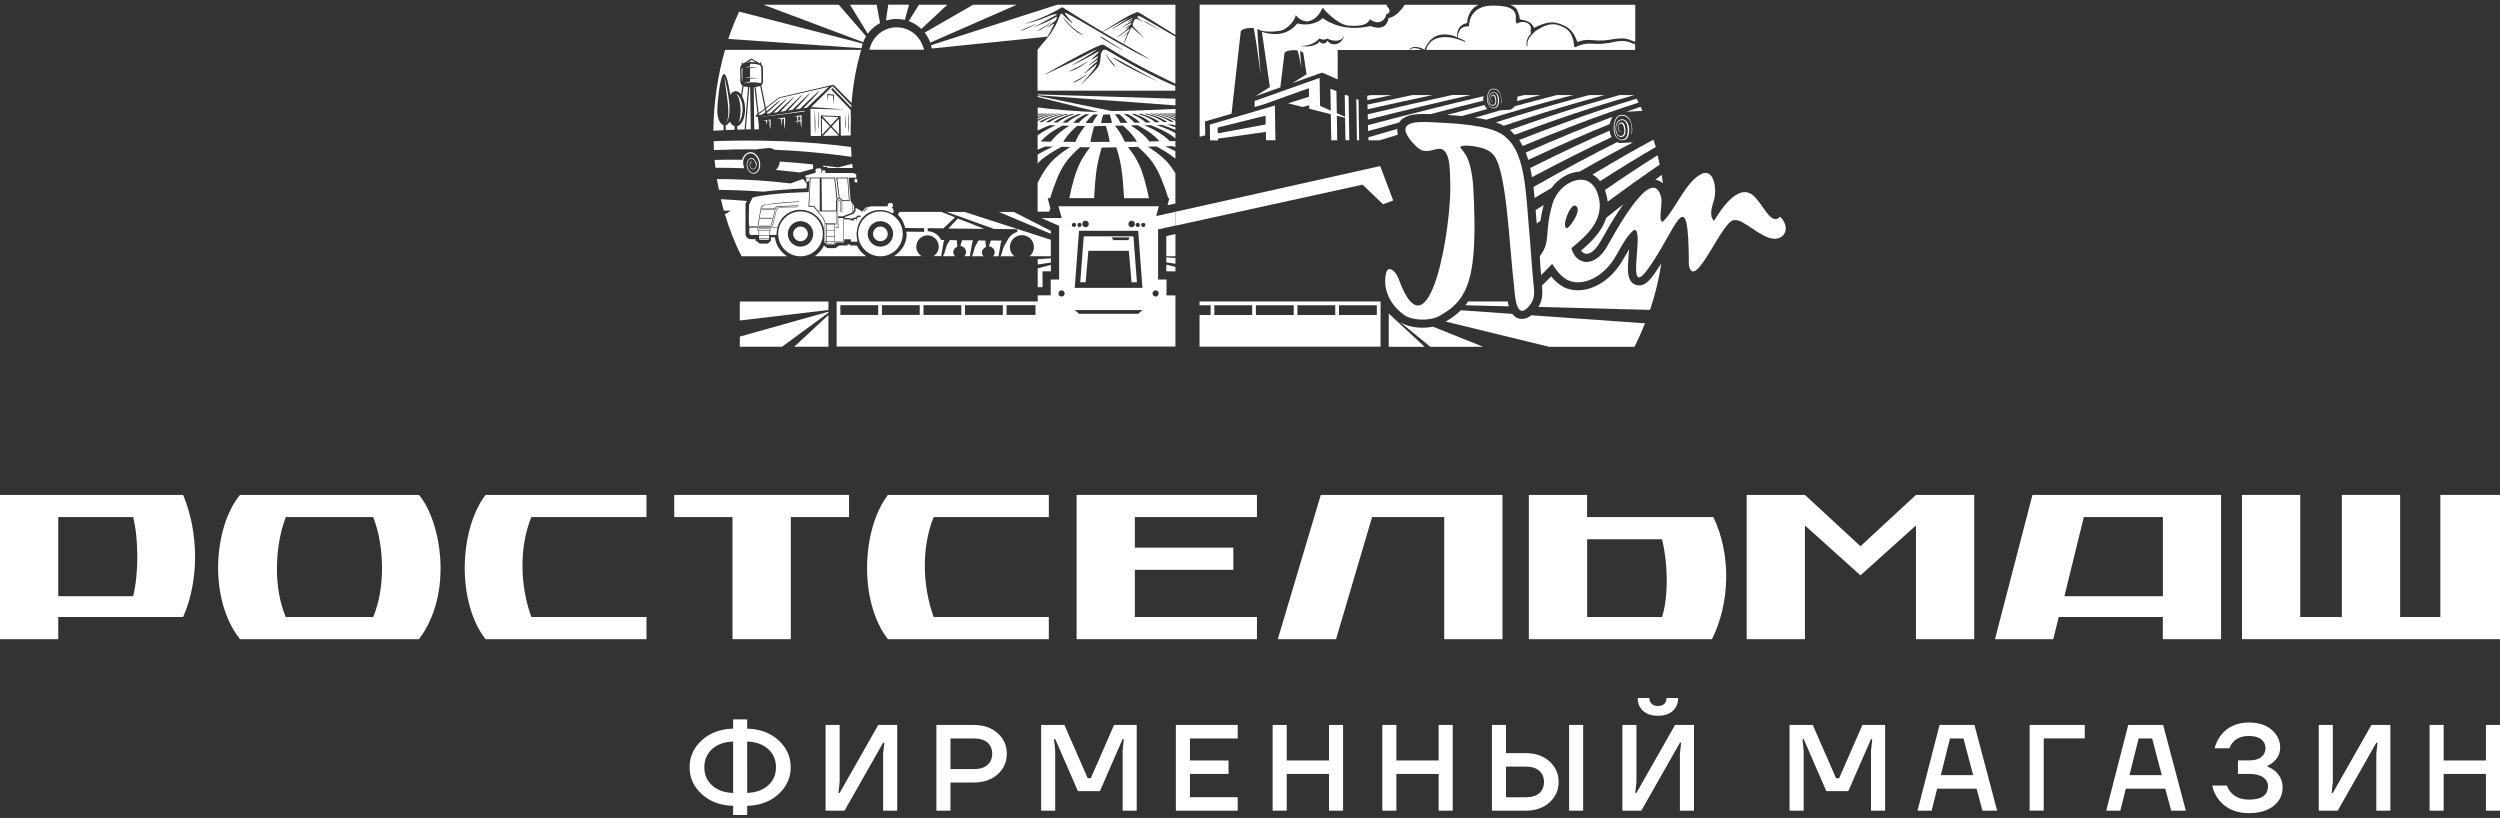 <?xml version="1.0" encoding="utf-8"?>
<!-- Generator: Adobe Illustrator 28.0.0, SVG Export Plug-In . SVG Version: 6.00 Build 0)  -->
<svg version="1.1" id="Layer_1" xmlns="http://www.w3.org/2000/svg" xmlns:xlink="http://www.w3.org/1999/xlink" x="0px" y="0px"
	 viewBox="0 0 496.96 162.59" style="enable-background:new 0 0 496.96 162.59;" xml:space="preserve">
<rect x="0" y="0" width="496.96" height="162.59" fill="#333333" stroke="none"/>
<style type="text/css">
	.st0{fill:#FFFFFF;}
	.st1{fill-rule:evenodd;clip-rule:evenodd;fill:#D0043C;}
	.st2{fill:#D0043C;}
	.st3{fill-rule:evenodd;clip-rule:evenodd;fill:#8B2433;}
	.st4{fill-rule:evenodd;clip-rule:evenodd;fill:#D01F3E;}
	.st5{fill-rule:evenodd;clip-rule:evenodd;fill:#EE677B;}
	.st6{fill-rule:evenodd;clip-rule:evenodd;fill:#D31245;}
	.st7{fill-rule:evenodd;clip-rule:evenodd;fill:#C5203F;}
	.st8{fill:#8B2433;}
	.st9{fill:#D31245;}
	.st10{fill-rule:evenodd;clip-rule:evenodd;fill:#B11E43;}
	.st11{fill-rule:evenodd;clip-rule:evenodd;fill:#FFFFFF;}
	.st12{fill:#5C6064;}
	.st13{enable-background:new    ;}
</style>
<path class="st0" d="M485.76,161.15v-7.3h8.4v7.3h2.8v-17.04h-2.8v7.06h-8.4v-7.06h-2.8v17.04H485.76z M464.7,161.15l7.67-13.51
	h0.24l-0.24,2.19v11.32h2.8v-17.04h-3.77l-7.67,13.51h-0.24l0.24-2.19v-11.32h-2.8v17.04H464.7z M441.01,158.91
	c1.4,1.82,3.41,2.73,6.04,2.73c2.08,0,3.71-0.48,4.91-1.44c1.19-0.96,1.79-2.18,1.79-3.68c0-1.3-0.51-2.39-1.54-3.29
	c-0.45-0.37-0.96-0.66-1.51-0.85v-0.12c0.52-0.24,0.94-0.52,1.27-0.83c0.86-0.76,1.29-1.71,1.29-2.82c0-1.4-0.57-2.58-1.69-3.54
	c-1.13-0.97-2.63-1.45-4.52-1.45c-2.37,0-4.24,0.85-5.6,2.56c-0.57,0.78-0.97,1.63-1.22,2.56h2.95c0.13-0.42,0.37-0.83,0.71-1.22
	c0.75-0.81,1.8-1.22,3.17-1.22c1.07,0,1.89,0.23,2.45,0.68c0.56,0.46,0.84,1.04,0.84,1.75c0,0.71-0.28,1.3-0.84,1.75
	c-0.56,0.45-1.38,0.68-2.45,0.68h-2.19v2.68h2.19c1.27,0,2.21,0.23,2.84,0.68c0.62,0.46,0.94,1.04,0.94,1.75
	c0,1.79-1.26,2.68-3.77,2.68c-1.51,0-2.7-0.46-3.56-1.39c-0.39-0.44-0.67-0.91-0.83-1.41h-2.92
	C439.95,157.15,440.37,158.07,441.01,158.91 M425.13,146.79h2.68l1.92,7.3h-6.43L425.13,146.79z M421.48,161.15l1.1-4.38h7.84
	l1.17,4.38h2.92L430,144.11h-6.94l-4.38,17.04H421.48z M406.26,161.15v-14.37h8.16v-2.68h-10.96v17.04H406.26z M387.63,146.79h2.68
	l1.92,7.3h-6.43L387.63,146.79z M383.98,161.15l1.09-4.38h7.84l1.17,4.38h2.92l-4.51-17.04h-6.94l-4.38,17.04H383.98z
	 M358.54,161.15v-11.93l-0.24-2.31h0.24l4.5,10.35h4.38l4.51-10.35h0.24l-0.24,2.31v11.93h2.8v-17.04h-4.51l-4.63,10.59h-0.61
	l-4.63-10.59h-4.62v17.04H358.54z M326.62,141.31c0.71,0.65,1.69,0.97,2.95,0.97c1.25,0,2.23-0.32,2.95-0.97
	c0.71-0.65,1.07-1.5,1.07-2.56h-2.31c0,0.49-0.15,0.87-0.45,1.16c-0.3,0.28-0.72,0.43-1.25,0.43c-0.54,0-0.95-0.14-1.25-0.43
	c-0.3-0.28-0.45-0.67-0.45-1.16h-2.31C325.54,139.81,325.9,140.66,326.62,141.31 M326.27,161.15l7.67-13.51h0.24l-0.24,2.19v11.32
	h2.8v-17.04h-3.77l-7.67,13.51h-0.24l0.24-2.19v-11.32h-2.8v17.04H326.27z M299.37,152.39h3.89c1.19,0,2.09,0.27,2.72,0.82
	c0.62,0.54,0.94,1.29,0.94,2.23c0,0.94-0.31,1.68-0.94,2.23c-0.62,0.54-1.53,0.81-2.72,0.81h-3.89V152.39z M303.26,161.15
	c1.96,0,3.55-0.55,4.76-1.64c1.21-1.1,1.81-2.46,1.81-4.08c0-1.62-0.6-2.98-1.81-4.08c-1.21-1.09-2.8-1.64-4.76-1.64h-3.89v-5.6
	h-2.8v17.04H303.26z M314.71,144.11h-2.8v17.04h2.8V144.11z M277.58,161.15v-7.3h8.4v7.3h2.8v-17.04h-2.8v7.06h-8.4v-7.06h-2.8
	v17.04H277.58z M255.78,161.15v-7.3h8.4v7.3h2.8v-17.04h-2.8v7.06h-8.4v-7.06h-2.8v17.04H255.78z M246.04,161.15v-2.68h-9.5v-4.62
	h7.67v-2.68h-7.67v-4.38h9.5v-2.68h-12.3v17.04H246.04z M209.76,161.15v-11.93l-0.24-2.31h0.24l4.51,10.35h4.38l4.51-10.35h0.24
	l-0.24,2.31v11.93h2.8v-17.04h-4.5l-4.63,10.59h-0.61l-4.63-10.59h-4.63v17.04H209.76z M188.94,146.79h4.63
	c1.19,0,2.09,0.27,2.72,0.81c0.62,0.54,0.94,1.29,0.94,2.23c0,0.94-0.31,1.68-0.94,2.23c-0.62,0.54-1.53,0.82-2.72,0.82h-4.63
	V146.79z M188.94,161.15v-5.6h4.63c1.96,0,3.55-0.55,4.76-1.64c1.21-1.09,1.81-2.45,1.81-4.08c0-1.62-0.6-2.98-1.81-4.08
	c-1.21-1.1-2.8-1.64-4.76-1.64h-7.43v17.04H188.94z M167.88,161.15l7.67-13.51h0.24l-0.24,2.19v11.32h2.8v-17.04h-3.77l-7.67,13.51
	h-0.24l0.24-2.19v-11.32h-2.8v17.04H167.88z M145.73,147.4v10.23c-1.74-0.06-3.12-0.56-4.16-1.5c-1.04-0.93-1.56-2.14-1.56-3.61
	c0-1.48,0.52-2.68,1.56-3.62C142.6,147.96,143.99,147.46,145.73,147.4 M152.69,148.89c1.04,0.93,1.56,2.14,1.56,3.62
	c0,1.48-0.52,2.68-1.56,3.61c-1.04,0.93-2.43,1.43-4.16,1.5V147.4C150.26,147.46,151.65,147.96,152.69,148.89 M145.73,160.18v1.83
	h2.8v-1.83c2.52-0.06,4.59-0.83,6.21-2.3c1.62-1.47,2.44-3.26,2.44-5.37c0-2.11-0.81-3.9-2.44-5.37c-1.62-1.47-3.69-2.23-6.21-2.3
	v-1.83h-2.8v1.83c-2.52,0.07-4.59,0.83-6.21,2.3c-1.62,1.47-2.44,3.26-2.44,5.37c0,2.11,0.81,3.9,2.44,5.37
	C141.14,159.35,143.21,160.12,145.73,160.18"/>
<g>
	<g>
		<path class="st11" d="M340.59,102.79h-25.1v-4.41h-11.58v28.68h36.4C343.9,119.89,344.18,110.24,340.59,102.79z M330.39,122.65
			H315.5V107.2h14.89C331.49,111.62,331.77,118.24,330.39,122.65z"/>
		<path class="st0" d="M404.02,98.38l-7.45,28.68h11.58l1.1-4.41h20.68v4.41h11.58V98.38H404.02z M429.95,102.79v15.72h-19.58
			l3.86-15.72L429.95,102.79z"/>
		<polygon class="st11" points="496.96,127.06 445.67,127.06 445.67,98.38 457.25,98.38 457.25,122.65 465.52,122.65 465.52,98.38 
			477.11,98.38 477.11,122.65 485.1,122.65 485.1,98.38 496.96,98.38 		"/>
		<path class="st11" d="M47.71,127.06c-6.34-8-5.24-22.34,0-28.68h35.58c4.41,5.24,6.89,19.58,0,28.68H47.71z M74.18,122.65
			c2.48-5.79,2.21-14.34,0-19.86H56.81c-2.21,5.79-2.48,14.07,0,19.86H74.18z"/>
		<polygon class="st11" points="369.83,108.58 358.79,98.38 347.21,98.38 347.21,127.06 358.79,127.06 358.79,104.45 369.83,114.37 
			380.86,104.45 380.86,127.06 392.44,127.06 392.44,98.38 380.86,98.38 		"/>
		<polygon class="st11" points="262.55,98.38 298.67,98.38 298.67,127.06 287.09,127.06 287.09,102.79 272.75,102.79 265.58,127.06 
			254,127.06 		"/>
		<path class="st11" d="M11.58,127.06H0V98.38h36.4c3.03,7.17,3.31,16.82,0,24.27H11.58V127.06L11.58,127.06z M11.58,118.51h14.89
			c1.1-4.41,1.1-11.31,0-15.72H11.58V118.51L11.58,118.51z"/>
		<polygon class="st11" points="157.2,127.06 145.61,127.06 145.61,102.79 134.03,102.79 134.03,98.38 168.78,98.38 168.78,102.79 
			157.2,102.79 		"/>
		<path class="st11" d="M105.62,102.79c-2.48,6.07-2.21,13.79,0,19.86h22.89v4.41H96.52c-5.79-7.45-5.24-21.79,0-28.68h31.99v4.41
			H105.62L105.62,102.79z"/>
		<path class="st11" d="M185.6,102.79c-2.48,6.07-2.21,13.79,0,19.86h22.89v4.41H176.5c-5.79-7.45-5.24-21.79,0-28.68h31.99v4.41
			H185.6L185.6,102.79z"/>
		<polygon class="st11" points="249.86,122.65 249.86,127.06 214.01,127.06 214.01,98.38 249.86,98.38 249.86,102.79 225.59,102.79 
			225.59,108.86 245.17,108.86 245.17,113.27 225.59,113.27 225.59,122.65 		"/>
	</g>
	<g>
		<g>
			<polygon class="st11" points="274.36,33.01 233.66,42.1 233.66,44.86 270.85,36.71 274.92,40.6 276.95,39.86 			"/>
		</g>
		<g>
			<path class="st11" d="M233.66,58.72h-1.78v-3.15h-1.67v-9.97l3.45-0.76v-2.74l-3.82,0.85l0.51-1.95H210.4l0.66,2.35h-4.03
				l3.46,1.52h0.05v10.69h-1.67v3.15h-2.59v1.22h-39.97v0.26v0.46v1.94v3.89v2.41h67.35v-8.96V58.72z M174.57,62.61h-7.52v-1.94
				h7.52V62.61z M182.83,62.61h-7.52v-1.94h7.52V62.61z M191.09,62.61h-7.52v-1.94h7.52V62.61z M199.35,62.61h-7.52v-1.94h7.52
				V62.61z M205.84,62.61h-5.75v-1.94h5.75V62.61z M226.16,44.29c0.23,0,0.42,0.19,0.42,0.42c0,0.23-0.19,0.42-0.42,0.42
				c-0.23,0-0.42-0.19-0.42-0.42C225.74,44.48,225.93,44.29,226.16,44.29z M224.95,43.87c0.36,0,0.65,0.29,0.65,0.65
				c0,0.36-0.29,0.65-0.65,0.65c-0.36,0-0.65-0.29-0.65-0.65C224.31,44.16,224.6,43.87,224.95,43.87z M215.79,43.87
				c0.36,0,0.65,0.29,0.65,0.65c0,0.36-0.29,0.65-0.65,0.65c-0.36,0-0.65-0.29-0.65-0.65C215.14,44.16,215.43,43.87,215.79,43.87z
				 M214.59,44.29c0.23,0,0.42,0.19,0.42,0.42c0,0.23-0.19,0.42-0.42,0.42c-0.23,0-0.42-0.19-0.42-0.42
				C214.17,44.48,214.36,44.29,214.59,44.29z M211.02,58.95c-0.34,0-0.62-0.28-0.62-0.62c0-0.34,0.28-0.62,0.62-0.62
				c0.34,0,0.62,0.28,0.62,0.62C211.64,58.67,211.36,58.95,211.02,58.95z M213.06,44.71c0-0.23,0.19-0.42,0.42-0.42
				c0.23,0,0.42,0.19,0.42,0.42c0,0.23-0.19,0.42-0.42,0.42C213.25,45.13,213.06,44.94,213.06,44.71z M213.64,57.22l0.85-11.34
				h11.76l0.85,11.34H213.64z M213.64,61.64l0.85,0.74h11.76l0.85-0.74H213.64z M227.27,45.13c-0.23,0-0.42-0.19-0.42-0.42
				c0-0.23,0.19-0.42,0.42-0.42c0.23,0,0.42,0.19,0.42,0.42C227.68,44.94,227.5,45.13,227.27,45.13z M229.72,58.95
				c-0.34,0-0.62-0.28-0.62-0.62c0-0.34,0.28-0.62,0.62-0.62s0.62,0.28,0.62,0.62C230.34,58.67,230.06,58.95,229.72,58.95z"/>
			<path class="st11" d="M216.35,49.85h8.04l0.54,6.26H226l-0.69-9.13h-9.88l-0.69,9.13h1.07L216.35,49.85z M224.53,47.19
				l-0.23,0.54h-3l-0.32-0.54H224.53z"/>
			<g>
				<polygon class="st11" points="233.66,50.94 233.66,46.53 231.84,46.92 231.84,50.94 				"/>
				<polygon class="st11" points="231.84,52.6 231.84,53.94 231.87,53.94 233.66,53.94 233.66,53.07 				"/>
				<polygon class="st11" points="233.66,52.43 233.66,51.28 231.84,51.16 231.84,52.16 				"/>
			</g>
			<g>
				<polygon class="st11" points="208.9,51.35 206.28,51.52 206.28,52.58 208.9,52.19 				"/>
				<polygon class="st11" points="206.28,53.34 206.28,57.09 207.24,57.09 207.24,55.58 207.24,53.94 208.87,53.94 208.9,53.94 
					208.9,52.65 				"/>
				<g>
					<path class="st11" d="M178.24,3.77c0.56,0,1.1,0.07,1.63,0.19l0.83-3.03h-4.13c-0.16,1.12-0.32,2.26-0.45,3.16
						C176.78,3.89,177.5,3.77,178.24,3.77z"/>
					<path class="st11" d="M174.94,4.59c-0.17-0.92-0.41-2.26-0.67-3.65h-5.3l3.53,5.76C173.14,5.82,173.97,5.1,174.94,4.59z"/>
					<path class="st11" d="M166.66,23.27l-3.19-0.15c0.17,0.19,0.92,0.99,1.67,1.79C165.79,24.21,166.42,23.53,166.66,23.27z"/>
					<path class="st11" d="M165.16,25.32c-0.63,0.68-1.27,1.36-1.57,1.69c1-0.01,2.14-0.02,3.13-0.04L165.16,25.32z"/>
					<path class="st11" d="M165.41,17.18c-0.75,0.72-4.16,4.11-4.16,4.11s6.38,0.43,6.7,0.48c0.33,0.04-6.31-0.17-6.85-0.14
						l0.06,5.41c0.37,0,1.14-0.01,2.06-0.02c-0.02-0.84-0.06-4.09-0.06-4.09l3.93,0.17c-0.01,0.02,0.04,3.01,0.06,3.87
						c0.91-0.01,1.61-0.03,1.95-0.04c-0.02-1.05,0-2.09,0.03-3.14l-0.03-1.93l-3.88-4.09l0.28-0.27l3.72,3.86
						c0.01-0.13,0.03-0.26,0.03-0.39l-3.66-3.78C165.54,17.14,165.46,17.13,165.41,17.18z M162.02,26.37
						c-0.1-1.45-0.1-2.91-0.06-4.36c0-0.02,0.03-0.02,0.03,0c0.08,1.45,0.13,2.91,0.07,4.36C162.06,26.39,162.02,26.39,162.02,26.37
						z M162.67,25.47c-0.06-0.56-0.04-1.13-0.04-1.69c0-0.27,0-0.53,0-0.8c0-0.26-0.02-0.54,0.02-0.81c0-0.01,0.02-0.01,0.02,0
						c0.05,0.25,0.03,0.51,0.04,0.76c0.01,0.28,0.01,0.56,0.02,0.84c0.01,0.56,0.05,1.13,0.01,1.69
						C162.72,25.51,162.67,25.51,162.67,25.47z M168.59,22.45c0-0.02,0.03-0.02,0.04,0c0.05,0.64,0.06,1.27,0.07,1.91
						c0.01,0.64,0.04,1.28-0.01,1.91c0,0.03-0.04,0.03-0.05,0c-0.07-0.64-0.06-1.27-0.06-1.91
						C168.57,23.73,168.56,23.09,168.59,22.45z M168.07,22.91c0.04,0.83,0.11,1.69,0.05,2.52c0,0.03-0.05,0.03-0.05,0
						c-0.09-0.83-0.04-1.69-0.03-2.52C168.04,22.89,168.07,22.89,168.07,22.91z M165.69,18.8l0.09,0.01l0,0.09
						c0,0.14,0.01,0.28,0.01,0.42v0.42c0,0.14,0,0.28-0.01,0.42c0,0.14-0.01,0.28-0.02,0.42c-0.02-0.14-0.04-0.28-0.06-0.41
						c-0.02-0.14-0.03-0.28-0.05-0.42l-0.04-0.42c-0.01-0.11-0.02-0.22-0.02-0.33c-0.16-0.01-0.33-0.03-0.49-0.05
						c-0.16-0.02-0.32-0.03-0.47-0.05c0,0.06,0,0.13-0.01,0.19c0,0.1-0.01,0.2-0.01,0.3l-0.01,0.15l-0.01,0.15
						c-0.01,0.1-0.02,0.2-0.03,0.3c-0.02-0.1-0.03-0.2-0.04-0.3l-0.02-0.15l-0.01-0.15c-0.01-0.1-0.02-0.2-0.02-0.3
						c-0.01-0.1-0.01-0.2-0.02-0.3l-0.01-0.11l0.11,0.01c0.19,0.01,0.39,0.03,0.58,0.05C165.3,18.76,165.49,18.78,165.69,18.8z"/>
					<path class="st11" d="M149.82,17.31l0.12,8.4c0.3,0,0.6,0,0.9-0.01l-0.02-0.89l-0.18-1.62l-0.39,0.03l0-0.31l0.33-0.25
						l-0.61-5.35C149.91,17.31,149.87,17.31,149.82,17.31z"/>
					<path class="st11" d="M166.76,23.58c-0.2,0.23-0.79,0.87-1.42,1.55c0.62,0.66,1.21,1.28,1.46,1.54L166.76,23.58z"/>
					<path class="st11" d="M154.85,19.55l-2.57,2.03l0.11,0.55c0.15-0.12,0.29-0.24,0.44-0.37c0.43-0.38,0.87-0.75,1.31-1.13
						c0.1-0.09,0.21-0.18,0.32-0.26c0.18-0.15,0.36-0.32,0.57-0.41c0.01-0.01,0.03,0.01,0.02,0.02c-0.12,0.2-0.3,0.35-0.46,0.5
						c-0.09,0.09-0.19,0.18-0.28,0.27c-0.43,0.4-0.87,0.8-1.3,1.2c-0.18,0.16-0.36,0.33-0.55,0.49l0.04,0.2
						c0.16-0.02,0.32-0.04,0.46-0.09c0.21-0.06,0.36-0.2,0.51-0.34c0.16-0.15,0.32-0.3,0.48-0.44c0.48-0.44,0.96-0.88,1.45-1.31
						c0.31-0.28,0.62-0.59,0.96-0.82c0.02-0.01,0.05,0.02,0.04,0.04c-0.3,0.39-0.66,0.74-1,1.09c-0.36,0.37-0.73,0.74-1.1,1.1
						c-0.19,0.19-0.39,0.38-0.59,0.57c0.07-0.06,0.37-0.06,0.47-0.07c0.13-0.02,0.26-0.02,0.37-0.09c0.18-0.11,0.3-0.31,0.45-0.45
						c0.23-0.21,0.45-0.43,0.68-0.64c0.45-0.42,0.9-0.84,1.36-1.26c0.24-0.22,0.48-0.48,0.75-0.67c0.02-0.01,0.04,0.01,0.03,0.03
						c-0.23,0.35-2.05,2.25-2.71,2.93c0.06-0.06,0.39-0.06,0.49-0.08c0.15-0.02,0.31-0.03,0.45-0.09c0.25-0.11,0.41-0.34,0.59-0.53
						c0.23-0.23,0.46-0.45,0.68-0.68c0.44-0.43,0.89-0.87,1.34-1.29c0.22-0.21,0.46-0.52,0.74-0.66c0.01-0.01,0.03,0.01,0.02,0.02
						c-0.09,0.17-2.05,2.32-2.77,3.07c0.05-0.05,0.3-0.05,0.36-0.06c0.13-0.02,0.25-0.05,0.38-0.06c0.22-0.02,0.27-0.16,0.42-0.31
						c0.11-0.12,0.23-0.23,0.35-0.35c0.29-0.29,0.58-0.57,0.87-0.85c0.42-0.41,0.85-0.81,1.27-1.21c0.21-0.19,0.43-0.47,0.69-0.61
						c0.01-0.01,0.03,0.01,0.02,0.02c-0.09,0.18-2.27,2.59-2.86,3.2c0.19-0.03,0.39-0.06,0.58-0.09c0.14-0.02,0.29-0.02,0.4-0.12
						c0.05-0.05,0.1-0.11,0.16-0.16c0.14-0.14,0.28-0.28,0.42-0.41c0.36-0.35,0.73-0.7,1.09-1.05c0.42-0.4,0.85-0.8,1.28-1.19
						c0.25-0.23,0.5-0.48,0.78-0.67c0.02-0.01,0.04,0.01,0.03,0.03c-0.26,0.4-2.56,2.82-3.18,3.43c0.31-0.05,0.55-0.08,0.68-0.1
						c0.72-0.71,3.83-3.66,4.37-4.17l-9.74,2.23C154.96,19.48,154.9,19.51,154.85,19.55z"/>
					<path class="st11" d="M163.4,26.8c0.26-0.28,0.9-0.97,1.56-1.69l-1.58-1.67L163.4,26.8z"/>
					<path class="st11" d="M149.23,32.31c0.06-0.07,0.08-0.17,0.19-0.19c0.05-0.01,0.04-0.09-0.01-0.08
						C149.28,32.07,149.3,32.23,149.23,32.31z"/>
					<path class="st11" d="M149.34,33.54c0.66,0.47,1.15-0.39,1.04-0.98c-0.03-0.19-0.19-0.31-0.28-0.48
						c0.17,0.33,0.22,0.74,0.12,1.04c-0.24,0.69-0.93,0.53-1.11-0.1c-0.04-0.14-0.05-0.31-0.03-0.47
						C149,32.91,149.07,33.34,149.34,33.54z"/>
					<path class="st11" d="M141.87,28.06c0.02,0.59,0.01,1.18,0.05,1.77c2.81-0.12,5.63-0.17,8.45-0.13c0.01,0,0.01,0,0.02,0
						c0.02,0,0.04,0,0.05-0.01s0.04,0,0.05-0.01c0.26-0.04,0.54-0.12,0.81-0.09c0.02,0,0.04,0,0.05-0.01
						c0.05-0.01,0.11-0.01,0.16-0.02c0.02,0,0.03,0,0.05-0.01c0.26-0.02,0.54-0.1,0.81-0.08c0.03,0,0.06-0.01,0.09-0.01
						c0.24-0.06,0.51-0.06,0.8,0c0.03,0.01,0.05,0.01,0.08,0.02c0.21,0.06,0.42,0.16,0.61,0.29c5.12,0.19,10.24,0.7,15.33,1.4
						c-0.05-0.65-0.08-1.3-0.11-1.96C159.95,28,150.69,27.76,141.87,28.06z"/>
					<path class="st11" d="M148.6,16.32c-0.14,0.04-0.28,0.08-0.41,0.13c-0.14,0.05-0.27,0.1-0.4,0.16c0.14-0.04,0.28-0.07,0.42-0.1
						c0.14-0.03,0.28-0.05,0.42-0.07c0.14-0.02,0.28-0.03,0.42-0.05c0.07-0.01,0.14-0.01,0.21-0.02l0.15-0.01c0.02,0,0.03,0,0.05,0
						c0,0,0,0,0,0c0.72-0.01,1.37,0.07,1.77,0.19c0.09-0.12,0.14-0.27,0.14-0.43l-0.04-2.6c0-0.31-0.21-0.58-0.5-0.66
						c-0.46-0.13-0.95-0.2-1.42-0.19c-0.02,0-0.05,0-0.07,0c-0.08,0-0.16,0.01-0.25,0.02c0.02,0.17,0.01,0.34,0.01,0.51
						c-0.35,0.05-0.69,0.12-1.03,0.22c0.33-0.05,0.67-0.07,1-0.07c0.01,0,0.02,0,0.02,0c0,0,0,0,0,0c0,0,0,0,0,0
						c0.59,0,1.17,0.07,1.74,0.21c-0.58-0.08-1.16-0.09-1.74-0.03c0,0.37,0,0.75,0,1.12c0,0.22,0,0.43,0,0.65
						c-0.35,0.05-0.69,0.12-1.02,0.22c0.33-0.05,0.66-0.07,1-0.07c0.6,0,1.19,0.07,1.76,0.21c-0.58-0.08-1.17-0.09-1.74-0.03
						c0,0.13,0,0.26,0,0.4c0,0.06,0.02,0.11,0.04,0.16c-0.04,0.01-0.08,0.02-0.12,0.03C148.88,16.24,148.74,16.28,148.6,16.32z"/>
					<path class="st11" d="M150.25,12.39l-0.89-0.52l-0.19,0.29l-0.95,0.3l0.04,0c0.31-0.07,0.66-0.13,1.04-0.14
						C149.64,12.32,149.96,12.34,150.25,12.39z"/>
					<path class="st11" d="M148.69,31.81c-0.24,0.34-0.3,0.76-0.25,1.16c0.16,1.41,1.66,2.28,2.47,0.78c0.5-1.08,0.1-2.54-0.87-3.24
						c-0.74-0.53-1.7-0.22-2.17,0.5c-0.16,0.23-0.27,0.48-0.35,0.75c-1.85-0.04-3.68-0.02-5.48,0.03c0.05,0.52,0.12,1.04,0.18,1.56
						c1.91,0,3.82,0.02,5.72,0.09c-0.07-0.19-0.12-0.39-0.16-0.6c-0.06-0.35-0.06-0.68-0.02-1c0.07-0.24,0.17-0.47,0.3-0.67
						c0.39-0.62,1.2-0.91,1.83-0.45c0.89,0.63,1.27,1.97,0.82,2.96c-0.15,0.33-0.43,0.61-0.77,0.68c-1.29,0.2-1.97-2.29-0.75-2.76
						c0.37-0.09,0.67,0.13,0.85,0.45c-0.1-0.17,0.17,0.02-0.28-0.48C149.43,31.29,148.92,31.46,148.69,31.81z"/>
					<path class="st11" d="M146.03,25.79l-0.01-0.71c-0.37-0.12-0.7-0.44-0.96-0.91c-0.21,0.39-0.49,0.66-0.8,0.74l0.01,0.95
						C144.85,25.83,145.44,25.81,146.03,25.79z"/>
					<path class="st11" d="M144.61,19.89c0.1,1.16,0.48,3.69-0.36,4.56c1.63-1.34,0.24-7.37-0.29-9.24
						C144.16,16.77,144.43,18.32,144.61,19.89z"/>
					<path class="st11" d="M148.11,21.6c0.03,1.78-0.65,3.27-1.55,3.49l0.01,0.68c0.48-0.01,0.97-0.03,1.45-0.04l0.69-8.43
						c-0.24-0.02-0.47-0.05-0.68-0.09c-0.07-0.01-0.14-0.03-0.21-0.06l-0.3,1.96C147.87,19.74,148.1,20.62,148.11,21.6z"/>
					<path class="st11" d="M150.87,17.17c-0.2,0.04-0.43,0.08-0.66,0.11l0.59,5.2l1.22-0.94l-0.91-4.46
						C151.04,17.12,150.95,17.15,150.87,17.17z"/>
					<path class="st11" d="M146.26,18.72c0.41,0.12,0.61,0.84,0.72,1.22c0.24,0.95,0.29,1.95,0.19,2.93
						c-0.05,0.5-0.15,0.99-0.34,1.46c0.35-0.39,0.54-0.9,0.66-1.4c0.23-1.02,0.18-2.11-0.2-3.09
						C147.13,19.44,146.75,18.7,146.26,18.72z"/>
					<path class="st11" d="M150.83,22.72l0.02,0.17c0.14-0.02,0.27-0.04,0.41-0.07c0.13-0.02,0.24-0.06,0.34-0.11
						c0.2-0.1,0.37-0.24,0.55-0.4c0.01-0.01,0.02-0.01,0.02-0.02l-0.11-0.56L150.83,22.72z"/>
					<path class="st11" d="M152.43,24.85l0.1-0.79l-0.05-0.22c-0.04,0-0.07,0.01-0.11,0.01c-0.11,0.02-0.22,0.03-0.34,0.05
						c-0.11,0.02-0.22,0.04-0.33,0.07c0.11,0.01,0.23,0.02,0.34,0.02c0.08,0,0.17,0,0.25,0.01L152.43,24.85z"/>
					<g>
						<path class="st11" d="M161.63,33.55v-0.86c-2.13-0.23-4.34-0.43-6.62-0.59c-0.04,0.71-0.35,1.31-0.81,1.69
							c1.58,0.12,3.16,0.33,4.74,0.5L161.63,33.55z"/>
						<path class="st11" d="M163.63,33.13l0.88,0.08v0.19h5c-0.03-0.29-0.08-0.55-0.11-0.84c-0.92,0.24-1.85,0.45-2.76,0.72
							c-0.95-0.13-2-0.24-3.01-0.36V33.13z"/>
						<path class="st11" d="M172.19,50.93c-0.79-0.53-1.44-1.26-1.86-2.13H169v-0.2h-0.54v0.2h-1.61l-0.81,0.53h-1.57l-0.67-0.53
							c-0.42,0.87-1.06,1.6-1.86,2.13H172.19z"/>
						<g>
							<path class="st11" d="M194.53,47.79l-0.5,0.87c-0.11,0.19-0.25,0.5-0.3,0.69l-0.37,1.25c-0.03,0.1-0.12,0.22-0.19,0.34h2.32
								c-0.17-0.22-0.31-0.47-0.31-0.77c0.01-0.52,0.37-0.88,0.82-1.07l-0.12-1.06c-0.01-0.06,0.02-0.14,0.03-0.22L194.53,47.79z"/>
							<path class="st11" d="M198.49,50.93l0.45-2.62c0.02-0.12,0.11-0.31,0.18-0.48l-2.15-0.02l-0.21,0.55
								c-0.06,0.16-0.11,0.41-0.12,0.56l0,0.05c0.61,0.1,1.1,0.58,1.09,1.22c0,0.29-0.15,0.53-0.32,0.75H198.49z"/>
							<path class="st11" d="M182.15,49.03c0.01-1.25,1.02-2.26,2.25-2.25s2.22,1.04,2.21,2.29c-0.01,0.79-0.44,1.45-1.05,1.85h1.53
								l0.49-2.85c0.02-0.09,0.09-0.23,0.14-0.36l-0.64-0.01c-0.49-1.01-1.5-1.71-2.68-1.73l0.01-0.61l3.24,0.03l-0.05-0.06
								l2.25-2.13l-2.75-1.08h-8.27l-0.37,0.57c0.76,0.68,1.23,1.61,1.49,2.63l3.76,0.04l-0.01,0.73l-3.58-0.04
								c0.02,0.17,0.11,0.32,0.11,0.5c0,1.88-1.05,3.45-2.54,4.37h5.5C182.57,50.52,182.14,49.84,182.15,49.03z"/>
							<path class="st11" d="M188.81,47.73l-0.44,0.75c-0.11,0.19-0.25,0.5-0.3,0.69l-0.37,1.25c-0.05,0.16-0.17,0.36-0.28,0.51
								h2.41c-0.19-0.23-0.34-0.51-0.33-0.83c0.01-0.52,0.37-0.88,0.82-1.07l-0.12-1.06c-0.01-0.06,0.02-0.14,0.03-0.22
								L188.81,47.73z"/>
							<g>
								<polygon class="st11" points="208.9,46.48 208.9,45.9 208.31,45.59 201.54,42.13 198.56,42.13 								"/>
								<path class="st11" d="M191.72,42.13h-3.55l9.44,3.38l4.61,0.05l-0.01,0.54c-0.89,0.27-1.61,0.91-1.98,1.75h-0.02l-0.5,0.87
									c-0.11,0.19-0.25,0.5-0.3,0.69l-0.37,1.25c-0.03,0.09-0.1,0.18-0.16,0.28h2.75c-0.53-0.44-0.88-1.09-0.88-1.83
									c0.01-1.32,1.09-2.38,2.41-2.37c1.32,0.01,2.38,1.09,2.37,2.41c-0.01,0.73-0.35,1.35-0.87,1.78h1.38l0,0l2.84,0.01v-3.28
									L191.72,42.13z"/>
							</g>
							<polygon class="st11" points="188.53,45.42 195.65,45.49 190.41,43.43 							"/>
							<path class="st11" d="M192.79,50.93l0.46-2.68c0.02-0.12,0.11-0.31,0.18-0.48l-2.15-0.02l-0.21,0.55
								c-0.06,0.16-0.11,0.41-0.12,0.56l0,0.05c0.61,0.1,1.1,0.58,1.09,1.22c0,0.31-0.15,0.58-0.34,0.8H192.79z"/>
						</g>
						<path class="st11" d="M154.03,47.16h-0.79v0.72l-0.63,0.55h-1.58l-0.82-0.61v-0.27c0,0,0,0-0.89,0s-1.13-0.71-1.13-1.09
							c0-0.38,0-1.4,0-1.4v-4.53l0.29-0.57c-1.54-0.13-3.39-0.28-5.17-0.37c0.18,0.76,0.35,1.52,0.56,2.28
							c0.48,0.01,0.97,0.01,1.45,0.02c-0.41,0.22-0.81,0.46-1.22,0.68c0.86,2.89,1.93,5.71,3.31,8.37h9.05
							C155.18,50.11,154.23,48.77,154.03,47.16z"/>
						<path class="st11" d="M160.31,37.44l0.08-0.91c0,0-0.41-0.49-0.65-0.8c0-0.07-0.03-0.12-0.04-0.18
							c-0.85,0.31-1.71,0.59-2.55,0.92c-6.27-0.79-12.5-0.88-14.65-0.88c0.11,0.73,0.28,1.44,0.42,2.15
							c2.93,0.03,5.87,0.16,8.8,0.36C155.78,37.6,160.31,37.44,160.31,37.44z"/>
					</g>
					<path class="st11" d="M147.57,13.48c-0.01-0.03-0.06-0.02-0.08,0c-0.09,0.2-0.07,0.42-0.07,0.62c0,0.24,0,0.48,0,0.72
						c0.01,0.47,0.03,0.94,0.13,1.4c0,0.02,0.04,0.02,0.04,0c0-0.47-0.03-0.94-0.03-1.4c0-0.23,0.01-0.46,0.02-0.69
						C147.59,13.92,147.6,13.67,147.57,13.48z"/>
					<path class="st11" d="M143.84,25.88l-0.01-0.99c-0.69-0.22-1.22-1.35-1.24-2.72c-0.02-1.53,0.54-7.43,1.34-7.44
						c0.48-0.01,0.93,2.09,1.23,4.1c0.3-0.44,0.67-0.7,1.08-0.71c0.41-0.01,0.78,0.24,1.09,0.67l0.27-1.77
						c-0.26-0.19-0.42-0.49-0.43-0.83l-0.04-2.6c0-0.3,0.12-0.58,0.33-0.78l0-0.28c0-0.06,0.05-0.11,0.11-0.11
						c0.06,0,0.11,0.05,0.11,0.11l0,0.13c0.01-0.01,0.03-0.01,0.04-0.02l1.64-1.01l1.65,0.95c0.03,0.01,0.06,0.03,0.09,0.04l0-0.14
						c0-0.06,0.05-0.11,0.11-0.11c0.06,0,0.11,0.05,0.11,0.11l0,0.3c0.2,0.19,0.32,0.46,0.33,0.75l0.04,2.6
						c0,0.32-0.13,0.61-0.36,0.81l0.9,4.44l2.55-1.96c0.05-0.04,0.11-0.06,0.17-0.08l10.64-2.48c0.07-0.02,0.15,0.01,0.2,0.06
						l3.49,3.56c0.28-3.82,1-7.48,1.91-10.57h-27.06c-1.49,5.15-2.27,10.62-2.33,16.09C142.49,25.95,143.16,25.91,143.84,25.88z"/>
					<path class="st11" d="M152.34,23.13l-0.01-0.06c-0.66,0.1-1.12,0.17-1.23,0.19C150.97,23.29,151.49,23.23,152.34,23.13z"/>
					<path class="st11" d="M159.74,22.04c-0.28,0.03-4.76,0.65-7.16,1l0.01,0.06c2.45-0.3,7.05-0.91,7.18-0.92
						C160.12,22.13,160.11,21.99,159.74,22.04z"/>
					<path class="st11" d="M159.31,22.9l-0.11,0.02c-0.22,0.03-0.43,0.06-0.65,0.1c-0.11,0.02-0.22,0.04-0.32,0.06
						c-0.11,0.02-0.22,0.05-0.32,0.08c0.11,0.01,0.22,0.01,0.33,0.01c0.07,0,0.14,0,0.21,0l0.08,0.85l-0.6,0.14l0.61-0.01l0.07,0.73
						l0.05-0.74l0.47-0.01c0,0.03,0,0.06,0,0.09c0.01,0.2,0.03,0.4,0.05,0.6c0.02,0.2,0.04,0.4,0.08,0.6c0.03-0.2,0.05-0.4,0.06-0.6
						c0.01-0.2,0.02-0.4,0.03-0.6c0.01-0.4,0-0.8-0.01-1.21L159.31,22.9z M158.66,23.99l0.05-0.82c0.13,0,0.26-0.01,0.38-0.02
						c0,0.25,0,0.5,0.01,0.74L158.66,23.99z"/>
					<path class="st11" d="M155.27,23.64l0.14,1.52l0.1-1.53c0.11-0.01,0.22-0.01,0.33-0.02c0,0.14,0,0.28,0,0.43
						c0.01,0.18,0.01,0.36,0.02,0.55c0.01,0.18,0.03,0.36,0.04,0.55c0.02,0.18,0.04,0.36,0.07,0.55c0.03-0.18,0.04-0.37,0.06-0.55
						c0.01-0.18,0.02-0.37,0.03-0.55c0.01-0.18,0.01-0.37,0.01-0.55c0-0.18,0-0.37-0.01-0.55l0-0.13l-0.12,0.01
						c-0.24,0.03-0.48,0.06-0.72,0.11c-0.12,0.02-0.24,0.04-0.36,0.07c-0.12,0.02-0.24,0.05-0.36,0.09
						c0.12,0.01,0.25,0.01,0.37,0.01c0.12,0,0.24,0,0.37,0C155.25,23.64,155.26,23.64,155.27,23.64z"/>
					<path class="st11" d="M152.96,24.38c0,0.17,0.01,0.34,0.02,0.51c0,0.07,0.01,0.15,0.02,0.22l0.12,0.57
						c0.01-0.1,0.02-0.2,0.03-0.29c0.01-0.17,0.02-0.34,0.03-0.51c0.01-0.17,0.01-0.34,0.01-0.51c0-0.17,0-0.34-0.01-0.5l0-0.11
						l-0.11,0.01c-0.11,0.01-0.21,0.02-0.32,0.03l0.04,0.18c0.06,0,0.13,0,0.19,0C152.95,24.11,152.96,24.25,152.96,24.38z"/>
					<path class="st11" d="M149.12,17.33c-0.06,0-0.11,0-0.17-0.01l-0.69,8.41c0.33-0.01,0.65-0.01,0.98-0.02L149.12,17.33z"/>
					<g>
						<path class="st11" d="M225.19,3.63c-0.02-0.03-0.05-0.04-0.1-0.04c-0.12,0-0.28,0.12-0.39,0.17
							c-1.34,0.64-3.79,2.23-3.67,2.02c0.82-0.56,3.1-2.08,3.42-2.26c-0.04,0.02-0.08,0.03-0.13,0.05
							c-0.36,0.14-3.78,2.02-5.11,2.78c1.38,0.81,2.76,1.61,4.14,2.4c0.17-0.6,0.53-1.48,0.75-2.01c0.02-0.06,0.05-0.12,0.07-0.18
							c-0.29,0.24-0.59,0.46-0.87,0.69c-0.02,0.02-0.06-0.01-0.03-0.03c0.33-0.29,0.66-0.6,1-0.88c0.06-0.16,0.13-0.31,0.19-0.47
							c0.03-0.09,0.06-0.17,0.09-0.26c0,0,0,0,0,0c-0.42,0.38-0.53,0.47-0.99,0.81c-0.65,0.48-0.78,0.61-1.52,0.97
							c-0.03,0.01-0.05-0.02-0.02-0.04c0.63-0.41,0.85-0.54,1.47-1.04c0.37-0.3,0.34-0.36,0.69-0.69c0.13-0.13,0.3-0.26,0.41-0.42
							c0,0,0,0,0-0.01c-0.29,0.19-0.61,0.33-0.95,0.46c-0.03,0.01-0.05-0.03-0.02-0.04c0.4-0.24,0.78-0.51,1.18-0.76
							c0-0.01,0.01-0.02,0.01-0.03c0.06-0.1,0.07-0.21,0.12-0.32c-0.01,0.02-0.02,0.03-0.02,0.05c0.01-0.02,0.01-0.03,0.02-0.05
							c-0.06,0.03-0.11,0.05-0.16,0.08c-0.53,0.26-1.07,0.51-1.59,0.79c-0.03,0.02-0.06-0.03-0.03-0.05c0.51-0.3,1-0.63,1.49-0.95
							c0.14-0.09,0.29-0.18,0.43-0.27c0.02-0.05,0.04-0.1,0.06-0.15c-0.28,0.16-0.61,0.27-0.95,0.35c-0.03,0.01-0.06-0.04-0.02-0.05
							c0.29-0.13,0.57-0.32,0.83-0.5C225.07,3.71,225.13,3.67,225.19,3.63z M222.06,5.96c-0.01,0-0.02-0.01-0.01-0.02
							c0.1-0.08,0.22-0.14,0.33-0.2c0.02-0.01,0.04,0.02,0.02,0.03C222.28,5.84,222.18,5.91,222.06,5.96z"/>
						<path class="st11" d="M210.15,0.94l-25.07,8.04c0.06,0.22,0.11,0.44,0.15,0.66c0.01,0,0.01,0,0.01,0l22.98-2.36
							c0.6-0.96,0.43-0.69,1.15-2.16c0.03-0.07,0.22-0.34,0.15-0.38c-0.05-0.03-0.17,0.04-0.22,0.06c-0.13,0.07-0.26,0.14-0.38,0.2
							c-0.25,0.14-0.49,0.28-0.74,0.42c-0.04,0.02-0.07-0.04-0.04-0.06c0.36-0.25,0.7-0.52,1.06-0.77c0.27-0.2,0.6-0.38,0.74-0.71
							c0.06-0.13,0.16-0.28,0.15-0.43c-0.02-0.23-0.28,0-0.38,0.06c-0.36,0.2-0.72,0.4-1.09,0.58c-0.96,0.48-1.95,0.84-2.94,1.25
							c-0.04,0.02-0.06-0.05-0.02-0.06c1-0.45,1.95-1.01,2.91-1.53c0.08-0.04,0.16-0.09,0.24-0.13c0.33-0.18,0.65-0.36,0.98-0.53
							c0.08-0.04,0.44-0.18,0.19-0.25c-0.24-0.07-0.62,0.05-0.85,0.12c-0.32,0.1-0.63,0.24-0.94,0.37
							c-1.38,0.58-2.81,1.04-4.28,1.38c-0.02,0.01-0.03-0.03-0.01-0.04c1.42-0.45,2.82-0.99,4.18-1.62c0.05-0.02,0.1-0.05,0.15-0.07
							c0.69-0.32,1.38-0.66,2.04-1.04c0.15-0.09,0.69-0.47,0.84-0.47c0.17-0.01,0.33,0.13,0.47,0.21c0.45,0.25,0.86,0.55,1.3,0.82
							c0.56,0.35,1.12,0.7,1.68,1.04c1.09,0.67,2.19,1.34,3.29,2c0.44,0.26,0.89,0.52,1.34,0.78c1.26-0.84,2.36-1.53,3.66-2.32
							c0.62-0.37,1.24-0.73,1.89-1.04c0.3-0.14,0.59-0.28,0.9-0.39c0.14-0.05,0.31-0.18,0.47-0.17c0.15,0.01,0.35,0.12,0.47,0.2
							c0.16,0.11,0.34,0.2,0.51,0.3c0.66,0.41,1.33,0.82,1.99,1.22c1.34,0.82,2.68,1.65,4.02,2.48c0.19,0.11,0.37,0.23,0.56,0.34
							V0.94H210.15z M206.31,6.08c0.41-0.29,0.87-0.5,1.3-0.77c0.45-0.28,0.88-0.59,1.3-0.92c0.03-0.02,0.06,0.02,0.04,0.04
							c-0.4,0.34-0.81,0.67-1.24,0.96c-0.43,0.28-0.88,0.59-1.37,0.75C206.3,6.15,206.29,6.1,206.31,6.08z M204.4,5.39
							c0.49-0.22,0.99-0.44,1.49-0.64c0.03-0.01,0.05,0.03,0.02,0.04c-0.49,0.27-0.99,0.51-1.49,0.75c-0.48,0.22-0.96,0.45-1.46,0.6
							c-0.04,0.01-0.05-0.04-0.02-0.06C203.4,5.81,203.91,5.61,204.4,5.39z"/>
						<path class="st11" d="M230.74,15.82c-2.61-1.26-5.17-2.62-7.68-4.07c-0.53-0.31-1.06-0.62-1.58-0.93
							c-0.49-0.29-0.98-0.62-1.51-0.84c-0.13-0.05-0.26-0.1-0.4-0.11c-0.19-0.01-0.32,0.06-0.42,0.21
							c-0.21,0.33-0.31,0.69-0.35,1.08c-0.08,0.71-0.07,1.41-0.45,2.04c-0.38,0.64-0.97,1.15-1.48,1.68
							c-0.61,0.63-1.24,1.24-1.86,1.86c-0.02,0.02-0.06-0.01-0.03-0.04c0.51-0.56,2.33-2.67,2.67-3.2c0.17-0.26,0.31-0.56,0.39-0.86
							c-0.14,0.12-0.27,0.25-0.41,0.37c-0.64,0.57-1.34,1.06-2,1.61c-0.03,0.03-0.07-0.02-0.04-0.04c0.32-0.3,0.61-0.63,0.92-0.94
							c0.3-0.3,0.62-0.58,0.94-0.87c0.22-0.2,0.45-0.39,0.68-0.59c0.01-0.11,0.02-0.22,0.02-0.33c-0.2,0.16-0.41,0.32-0.62,0.46
							c-0.34,0.23-0.69,0.43-1.03,0.65c-0.03,0.02-0.06-0.03-0.03-0.05c0.59-0.42,1.15-0.9,1.7-1.37c0-0.14,0.01-0.28,0.02-0.42
							c-0.37,0.27-0.75,0.55-1.17,0.75c-0.04,0.02-0.08-0.03-0.05-0.06c0.59-0.56,1.28-1.24,1.34-1.3c0.03-0.1,0.06-0.21,0.09-0.31
							c-0.01,0.01-0.01,0.01-0.02,0.02c-2.81,1.61-5.35,2.87-5.23,2.69c0.12-0.07,2.87-1.66,3.41-2.01
							c0.33-0.22,1.02-0.71,1.56-1.09c-0.01,0-0.01,0.01-0.02,0.01c-0.34,0.12-0.67,0.28-0.99,0.45c-0.74,0.39-1.48,0.76-2.23,1.14
							c-1.48,0.75-2.97,1.47-4.47,2.16c-0.89,0.41-1.77,0.81-2.65,1.24c-0.03,0.02-0.06-0.03-0.03-0.05
							c1.47-0.79,2.9-1.64,4.36-2.43c1.47-0.79,2.93-1.59,4.42-2.33c0.42-0.21,0.84-0.42,1.26-0.61c0.31-0.14,0.62-0.28,0.95-0.4
							c0.15-0.06,0.25-0.13,0.42-0.11c0.32,0.03,0.6,0.24,0.87,0.41c0.32,0.2,0.64,0.4,0.95,0.6c0.63,0.39,1.27,0.78,1.91,1.15
							c1.23,0.72,2.48,1.42,3.74,2.09c2.31,1.24,4.68,2.37,7.04,3.52v-9.4c-0.27-0.15-0.54-0.29-0.81-0.45
							c-0.28-0.16-0.56-0.32-0.84-0.48c-0.28-0.16-0.56-0.33-0.83-0.49c-0.01-0.01-0.02-0.01-0.03-0.02
							c-0.8-0.47-3.36-1.93-3.63-2.08c-0.35-0.19-0.79-0.52-1.2-0.53c-0.08,0-0.18,0.06-0.21,0.14c-0.05,0.13,0.04,0.13,0.14,0.23
							c0.26,0.26,0.55,0.51,0.85,0.73c0.02,0.02,0,0.05-0.02,0.04c-0.24-0.15-0.48-0.31-0.74-0.43c-0.14-0.07-0.44-0.26-0.61-0.14
							c-0.19,0.13-0.28,0.37-0.38,0.57c-0.09,0.21-0.28,0.53-0.16,0.76c0.12,0.25,0.38,0.51,0.57,0.7c0.06,0.06,0.13,0.13,0.19,0.19
							c0.17,0.18,0.34,0.35,0.51,0.53c0.17,0.18,0.94,0.96,0.94,0.99c0,0.02-0.02,0.01-0.03,0c-0.18-0.12-0.34-0.3-0.51-0.45
							c-0.35-0.31-0.7-0.61-1.05-0.91c-0.2-0.17-0.76-0.76-0.9-0.68c-0.15,0.09-1.23,2.74-1.5,3.29c0.4,0.23,0.79,0.46,1.18,0.69
							c1.29,0.74,2.58,1.47,3.86,2.24c0.03,0.02,0,0.05-0.02,0.04c-2.39-1.12-4.7-2.4-6.99-3.7c-1.31-0.74-7.31-4.29-8.3-4.8
							c-0.27-0.14-0.53-0.31-0.81-0.45c-0.14-0.07-0.28-0.14-0.43-0.2c-0.13-0.06-0.27-0.02-0.17,0.15c0.04,0.06,0.1,0.13,0.12,0.15
							c0.1,0.14,0.2,0.28,0.3,0.41c0.3,0.39,0.63,0.76,0.98,1.1c0.07,0.07-0.02,0.18-0.09,0.12c-0.35-0.31-0.71-0.61-1.06-0.92
							c-0.17-0.16-0.34-0.32-0.5-0.49c-0.12-0.13-0.25-0.3-0.42-0.38c-0.16-0.08-0.27,0.17-0.32,0.28
							c-0.01,0.04-0.03,0.07-0.04,0.11c-0.32,0.82-0.66,1.63-1.11,2.39c-0.53,0.92-0.83,1.34-1.16,1.75l0,0l-2.17,2.63v8.14h27.38
							v-0.91C232.68,16.71,231.7,16.28,230.74,15.82z M227.17,4.08c-0.03-0.02,0-0.05,0.02-0.04c1.07,0.52,2.07,1.16,3.1,1.77
							c0.02,0.01,0,0.05-0.02,0.04C229.23,5.28,228.16,4.74,227.17,4.08z M218.75,7.29c0.39,0.1,0.73,0.35,1.07,0.56
							c0.37,0.23,0.74,0.46,1.11,0.69c0.74,0.47,1.48,0.93,2.22,1.4c0.03,0.02,0,0.07-0.03,0.05c-0.76-0.44-1.51-0.87-2.27-1.31
							c-0.38-0.22-0.76-0.44-1.13-0.66c-0.35-0.21-0.72-0.39-1-0.69C218.7,7.32,218.72,7.28,218.75,7.29z M211.42,3.54
							c0.54,0.67,1.1,1.31,1.76,1.89c0.63,0.55,1.33,0.99,2.01,1.47c0.04,0.03,0,0.08-0.04,0.06c-0.78-0.33-1.49-0.88-2.11-1.44
							c-0.63-0.57-1.22-1.22-1.66-1.94C211.36,3.54,211.4,3.51,211.42,3.54z M212.51,14.18c1.25-0.6,2.49-1.19,3.63-1.98
							c0.02-0.01,0.05,0.02,0.03,0.04c-1.07,0.88-2.29,1.64-3.64,1.98C212.5,14.23,212.49,14.19,212.51,14.18z M213.3,16.36
							c0.91-0.49,1.83-0.92,2.65-1.57c0.02-0.02,0.06,0.01,0.04,0.04c-0.76,0.69-1.66,1.33-2.67,1.58
							C213.29,16.41,213.27,16.37,213.3,16.36z M221.65,13.2c-0.41-0.25-0.73-0.68-1.02-1.06c-0.3-0.4-0.55-0.82-0.79-1.26
							c-0.02-0.04,0.04-0.07,0.06-0.03c0.27,0.43,0.58,0.84,0.9,1.23c0.29,0.36,0.64,0.68,0.89,1.07
							C221.71,13.19,221.67,13.22,221.65,13.2z M229.85,16.05c-1.47-0.69-2.94-1.37-4.38-2.11c-1.44-0.75-2.88-1.48-4.2-2.42
							c-0.04-0.03-0.01-0.09,0.04-0.07c1.47,0.67,2.86,1.51,4.29,2.28c1.42,0.77,2.83,1.56,4.27,2.29
							C229.9,16.03,229.87,16.06,229.85,16.05z"/>
						<path class="st11" d="M233.66,21.65c-2.27,0.1-9.89,0.44-12.62,0.43c-2.13-0.43-12.68-2.58-14.76-3.01v0.21
							c1.21,0.3,5.19,1.3,12,2.98c-2.9,0-9.56-0.54-12-0.91v1.25c0.08-0.02,0.18-0.04,0.26-0.06c0.1,0.01,0.19,0.01,0.28,0.01
							c-0.17,0.03-0.37,0.09-0.54,0.12v0.07c0.27-0.05,0.57-0.14,0.84-0.19c0.1,0,0.21,0,0.31,0.01c-0.36,0.07-0.77,0.18-1.15,0.26
							v0.08c0.49-0.11,1.01-0.25,1.46-0.34c0.11,0,0.23,0.01,0.33,0.01c-0.56,0.11-1.19,0.27-1.8,0.42v0.1
							c0.74-0.2,1.47-0.38,2.15-0.52c0.11,0,0.23,0,0.36,0c-0.79,0.16-1.64,0.36-2.51,0.62v0.15c0.04-0.02,0.09-0.05,0.14-0.06
							c0.96-0.32,1.89-0.51,2.75-0.7c0.13,0,0.27,0.01,0.39,0.01c-0.86,0.19-1.79,0.4-2.76,0.72c-0.17,0.06-0.36,0.17-0.53,0.24
							v0.25c0.32-0.15,0.65-0.33,0.96-0.45c0.96-0.34,1.89-0.55,2.75-0.75c0.14,0,0.29,0,0.43,0c-0.86,0.21-1.79,0.42-2.74,0.78
							c-0.46,0.17-0.93,0.42-1.4,0.68v1.89c0.81-0.4,1.6-0.75,2.36-1.05c0.4,0.01,0.81,0.01,1.21,0.02
							c-1.12,0.51-2.36,1.1-3.57,1.96v2.89c0.51-0.22,1.03-0.45,1.52-0.65c0.51,0.01,1.02,0.02,1.53,0.03
							c-0.97,0.44-2.01,0.96-3.05,1.56v1.81c0.12-0.12,0.24-0.31,0.36-0.42c1.46-1.32,3.02-2.16,4.4-2.92
							c0.57,0.01,1.15,0.02,1.72,0.03c-1.23,0.8-2.63,1.72-3.9,3.13c-0.88,0.96-1.73,2.36-2.58,3.98v5.75h2.3l0.24-0.65l-0.53-2.04
							h0.47c0.94-2.99,1.84-5.2,2.86-6.72c0.99-1.49,2.13-2.53,3.11-3.41c0.66,0.01,1.33,0.03,1.99,0.04
							c-0.74,0.95-1.59,2.1-2.3,3.69c-0.68,1.51-1.26,3.63-1.84,6.4h4.93c0.14-2.47,0.3-4.46,0.53-5.94c0.27-1.72,0.97-4.1,0.97-4.1
							l0.62-0.01c0,0,1.54-0.03,2.31-0.05c0.32,1.06,0.71,2.37,0.98,4.1c0.24,1.5,0.41,3.5,0.55,6.01h4.95
							c-0.6-2.8-1.18-4.94-1.87-6.47c-0.71-1.59-1.57-2.74-2.31-3.68c0.66-0.01,1.32-0.03,1.99-0.04c0.99,0.87,2.12,1.91,3.12,3.4
							c1.03,1.54,1.94,3.75,2.91,6.79h0.21l-0.37,1.41l1.57-0.35v-6c-0.51-0.81-1.03-1.6-1.56-2.18c-1.28-1.4-2.67-2.31-3.91-3.12
							c0.58-0.01,1.15-0.02,1.72-0.04c1.18,0.64,2.48,1.41,3.75,2.42v-1.48c-0.69-0.35-1.38-0.68-2.04-0.97
							c0.51-0.01,1.02-0.02,1.53-0.03c0.16,0.07,0.34,0.15,0.51,0.22v-1.24c-0.37,0.01-0.73,0.02-1.1,0.03
							c-0.39-0.39-0.79-0.74-1.18-1.03c-1.31-0.98-2.65-1.59-3.87-2.14c0.4-0.01,0.81-0.02,1.21-0.03c1.3,0.52,2.71,1.09,4.11,2.02
							c0.28,0.19,0.56,0.43,0.84,0.66v-1.09c-1.29-0.69-2.58-1.19-3.76-1.61c0.36-0.01,0.71-0.01,1.07-0.02
							c0.86,0.28,1.76,0.61,2.69,0.99V25.3c-0.56-0.18-1.11-0.37-1.64-0.53c0.32-0.01,0.64-0.01,0.95-0.02
							c0.22,0.06,0.46,0.14,0.69,0.21v-0.93c-0.48-0.27-0.96-0.51-1.42-0.69c-0.96-0.35-1.89-0.57-2.75-0.77
							c0.15-0.01,0.29-0.01,0.44-0.01c0.87,0.2,1.79,0.41,2.75,0.74c0.32,0.11,0.65,0.3,0.98,0.46v-0.24
							c-0.18-0.07-0.37-0.19-0.55-0.25c-0.97-0.33-1.9-0.53-2.77-0.72c0.13,0,0.27-0.01,0.4-0.01c0.87,0.19,1.79,0.38,2.76,0.7
							c0.05,0.02,0.11,0.05,0.16,0.07v-0.15c-0.88-0.26-1.74-0.45-2.53-0.62c0.12,0,0.24,0,0.36-0.01c0.68,0.14,1.43,0.32,2.18,0.52
							v-0.1c-0.62-0.15-1.25-0.31-1.82-0.43c0.11,0,0.22,0,0.33,0c0.47,0.09,0.99,0.23,1.49,0.34v-0.08
							c-0.39-0.08-0.8-0.19-1.17-0.26c0.1,0,0.2,0,0.3-0.01c0.27,0.05,0.58,0.14,0.87,0.19v-0.07c-0.18-0.04-0.39-0.09-0.57-0.12
							c0.09,0,0.19,0,0.28-0.01c0.09,0.02,0.2,0.05,0.3,0.06V22.5c-0.01,0-0.02,0-0.02,0c0.01,0,0.01,0,0.02,0V21.65z M216.52,22.72
							c-0.55,0.34-1.17,0.73-1.74,1.33c-0.11,0.11-0.22,0.24-0.32,0.37c-0.37,0-0.75-0.01-1.13-0.01c0.15-0.17,0.31-0.32,0.47-0.46
							c0.65-0.56,1.35-0.92,1.97-1.24C216,22.72,216.26,22.72,216.52,22.72z M214.98,22.7c-0.68,0.3-1.44,0.62-2.18,1.15
							c-0.22,0.15-0.43,0.33-0.64,0.53c-0.32-0.01-0.65-0.01-0.96-0.02c0.26-0.23,0.53-0.43,0.79-0.59c0.79-0.5,1.59-0.81,2.32-1.09
							C214.53,22.69,214.76,22.7,214.98,22.7z M206.55,24.25c0.55-0.34,1.09-0.61,1.62-0.81c0.95-0.37,1.87-0.6,2.72-0.81
							c0.16,0,0.33,0,0.49,0.01c-0.85,0.22-1.76,0.45-2.7,0.84c-0.5,0.2-0.99,0.47-1.5,0.79C206.97,24.26,206.76,24.26,206.55,24.25
							z M208.59,24.31c-0.23-0.01-0.48-0.01-0.71-0.02c0.46-0.31,0.92-0.56,1.37-0.76c0.92-0.41,1.83-0.65,2.66-0.88
							c0.17,0,0.36,0.01,0.54,0.01c-0.82,0.24-1.71,0.5-2.61,0.92C209.42,23.77,209.01,24.01,208.59,24.31z M209.4,24.33
							c0.37-0.27,0.74-0.5,1.1-0.69c0.87-0.45,1.73-0.72,2.53-0.97c0.2,0.01,0.41,0.01,0.6,0.01c-0.77,0.27-1.61,0.55-2.45,1.02
							c-0.32,0.18-0.64,0.39-0.96,0.65C209.95,24.34,209.68,24.33,209.4,24.33z M209.47,27.46c-0.2,0.21-0.39,0.45-0.57,0.7
							c-0.67-0.01-1.35-0.02-2.02-0.03c0.27-0.31,0.55-0.59,0.83-0.85c1.16-1.05,2.39-1.72,3.49-2.31c0.44,0.01,0.9,0.02,1.36,0.03
							C211.59,25.62,210.48,26.35,209.47,27.46z M213.87,27.97c-0.03,0.08-0.07,0.15-0.1,0.23c-0.8,0-1.6-0.01-2.41-0.02
							c0.09-0.16,0.19-0.32,0.29-0.46c0.79-1.19,1.68-2,2.47-2.7c0.53,0.01,1.05,0.02,1.57,0.03
							C215.11,25.79,214.43,26.71,213.87,27.97z M215.84,24.44c0.05-0.09,0.1-0.17,0.16-0.25c0.44-0.63,0.95-1.07,1.39-1.44
							c0.3,0,0.59,0.01,0.88,0.02c-0.33,0.4-0.71,0.89-1.03,1.56c-0.02,0.04-0.04,0.08-0.06,0.13
							C216.75,24.44,216.29,24.44,215.84,24.44z M217.74,28.21C217.74,28.21,217.74,28.21,217.74,28.21c-0.33,0-0.65,0-0.98,0
							c0.21-1.31,0.5-2.32,0.75-3.13c0.16,0,0.33,0.01,0.49,0.01c0-0.01,0-0.01,0-0.02c0.61-0.01,1.22-0.02,1.83-0.04
							c0.25,0.82,0.55,1.84,0.76,3.17C219.64,28.21,218.69,28.21,217.74,28.21z M220.48,24.45
							C220.48,24.45,220.48,24.45,220.48,24.45c-0.3,0-0.59,0-0.89,0c-0.05,0-0.11,0-0.16,0v0c-0.18,0-0.37,0-0.55,0
							c0.12-0.7,0.28-1.24,0.42-1.67c0.09,0,0.18,0,0.28,0c0,0,0-0.01,0-0.01c0.34-0.01,0.69-0.01,1.03-0.02
							c0.14,0.44,0.31,0.99,0.43,1.7C220.85,24.45,220.67,24.45,220.48,24.45z M224.16,22.68c0.62,0.32,1.31,0.68,1.97,1.23
							c0.17,0.14,0.33,0.3,0.49,0.47c-0.38,0.01-0.76,0.01-1.14,0.02c-0.11-0.14-0.23-0.27-0.34-0.39c-0.57-0.59-1.2-0.98-1.74-1.32
							C223.65,22.69,223.91,22.68,224.16,22.68z M222.52,22.71c0.44,0.37,0.95,0.81,1.39,1.44c0.06,0.09,0.12,0.18,0.17,0.27
							c-0.45,0-0.91,0.01-1.36,0.01c-0.02-0.05-0.04-0.1-0.07-0.14c-0.32-0.67-0.7-1.16-1.03-1.56
							C221.92,22.73,222.22,22.72,222.52,22.71z M223.59,28.18c-0.04-0.09-0.08-0.18-0.12-0.27c-0.56-1.26-1.25-2.17-1.83-2.92
							c0.52-0.01,1.05-0.02,1.57-0.03c0.78,0.69,1.68,1.51,2.48,2.69c0.1,0.16,0.21,0.33,0.31,0.51
							C225.21,28.17,224.4,28.18,223.59,28.18z M229.63,27.2c0.29,0.26,0.58,0.56,0.87,0.88c-0.67,0.01-1.35,0.03-2.02,0.04
							c-0.2-0.27-0.4-0.51-0.6-0.73c-1.02-1.1-2.13-1.83-3.1-2.47c0.46-0.01,0.91-0.02,1.36-0.03
							C227.24,25.49,228.47,26.16,229.63,27.2z M227.77,24.36c-0.22-0.21-0.45-0.39-0.67-0.55c-0.74-0.53-1.49-0.85-2.18-1.15
							c0.23-0.01,0.46-0.01,0.68-0.01c0.73,0.28,1.53,0.58,2.31,1.08c0.28,0.17,0.55,0.38,0.82,0.61
							C228.41,24.35,228.09,24.36,227.77,24.36z M229.7,24.32c-0.33-0.26-0.66-0.48-0.98-0.66c-0.84-0.47-1.68-0.75-2.45-1.02
							c0.2,0,0.4-0.01,0.6-0.01c0.79,0.25,1.66,0.52,2.53,0.97c0.37,0.19,0.74,0.42,1.12,0.7C230.25,24.3,229.98,24.31,229.7,24.32z
							 M231.34,24.27c-0.43-0.3-0.85-0.54-1.26-0.74c-0.91-0.42-1.79-0.68-2.61-0.92c0.18,0,0.36-0.01,0.54-0.01
							c0.84,0.23,1.74,0.47,2.66,0.87c0.45,0.2,0.91,0.46,1.39,0.77C231.81,24.26,231.58,24.26,231.34,24.27z M231.74,23.39
							c0.53,0.21,1.07,0.48,1.62,0.81c-0.2,0.01-0.41,0.02-0.62,0.02c-0.51-0.32-1.02-0.59-1.51-0.79c-0.94-0.39-1.86-0.62-2.7-0.84
							c0.16,0,0.32,0,0.49-0.01C229.87,22.8,230.79,23.02,231.74,23.39z"/>
						<polygon class="st11" points="206.28,18.93 233.66,20.95 233.66,19.62 206.28,18.77 						"/>
					</g>
					<path class="st11" d="M178.24,5.43c-2.7,0-4.86,1.93-5.42,4.46h10.85C183.1,7.36,180.94,5.43,178.24,5.43z"/>
					<path class="st11" d="M149.79,31.55c0,0,0.22,0.2,0.37,0.44c0.15,0.24,0.23,0.45,0.23,0.66c0,0.21-0.15-0.18-0.15-0.18
						s-0.2-0.58-0.52-0.81C149.4,31.43,149.79,31.55,149.79,31.55z"/>
					<path class="st11" d="M149.42,32.12c0,0-0.43,0.47-0.32,0.89c-0.01,0.16-0.01,0.16-0.01,0.16s-0.24-0.74,0.24-1.09
						C149.34,32.16,149.42,32.12,149.42,32.12z"/>
					<path class="st11" d="M183.15,5.75l5.16-4.81h-5.64l-2.03,3.26C181.59,4.54,182.44,5.07,183.15,5.75z"/>
					<path class="st11" d="M184.92,8.47l17.19-7.53h-8.67l-9.63,5.54C184.29,7.07,184.66,7.75,184.92,8.47z"/>
					<path class="st11" d="M172.16,7.21l-5.44-6.27h-14.96l19.83,7.45C171.74,7.98,171.93,7.59,172.16,7.21z"/>
					<path class="st11" d="M171.48,8.67l-24.55-6.36c-0.81,1.76-1.54,3.56-2.17,5.43l26.49,1.85
						C171.31,9.28,171.39,8.97,171.48,8.67z"/>
				</g>
			</g>
			<g>
				<polygon class="st11" points="164.68,61.62 164.68,60.67 164.68,59.94 147.06,59.94 147.06,63.71 				"/>
				<polygon class="st11" points="164.68,62.17 164.68,61.96 147.06,66.91 147.06,68.93 155.45,68.93 				"/>
				<polygon class="st11" points="157.88,68.93 164.68,68.93 164.68,68.91 164.68,66.5 164.68,62.86 164.68,62.61 				"/>
			</g>
		</g>
		<g>
			<path class="st11" d="M238.45,60.68h2.2v1.94h-2.2v6.29h35.98v-2.41v-3.89v-1.94v-0.46v-0.28h-35.98V60.68z M266.17,60.68h7.52
				v1.94h-7.52V60.68z M257.91,60.68h7.52v1.94h-7.52V60.68z M249.65,60.68h7.52v1.94h-7.52V60.68z M241.39,60.68h7.52v1.94h-7.52
				V60.68z"/>
			<g>
				<path class="st11" d="M250.59,14.7c0,0-0.28-3.28-0.47-5.87c-0.12-1.69-0.21-3.08-0.14-3.06c0.08,0.03,0.15,0.05,0.21,0.08
					c0.27,0.11,0.32,0.17,0.42,0.24c1.02,0.22,2.31,0.29,3.79,0.04c1.76-0.29,3.13-2.4,3.16-3.12c0.24,0.33,1.38,1.46,2.57,1.21
					c1.27-0.27,2.16-1.32,2.8-2.7c0.45,0.66,2.95,3.27,5.04,3.58c3.68,0.24,4.03-0.69,4.32-1.28c2.12,1.5,3.16-0.15,3.29-1
					c1.38-0.44,0.12-1.59,0.12-1.59l-0.07-0.3h-37.16v8.98v17.27l1.11-0.27l-0.05-2.77l5.28-1.54l1.38-12.32l0.45-4.02
					c0,0,0.13-0.48,1.32-0.65c0.22-0.03,0.47-0.05,0.76-0.05c0.17,0,0.32,0,0.46,0.01c0.07,0,0.32,1.54,0.6,3.34
					C250.15,11.54,250.59,14.7,250.59,14.7z"/>
				<path class="st11" d="M301.66,2.19c0,0-0.01,0.03-0.01,0.04c0.25,0.51,0.41,0.98,0.47,1.62c0.22,0.04,0.44,0.07,0.65,0.12
					c0.35,0.07,0.7,0.18,1.03,0.34c0.33,0.16,0.63,0.4,0.86,0.72c0.11,0.15,0.2,0.32,0.28,0.51c0.7-0.35,1.41-0.67,2.17-0.88
					c0.46-0.13,0.95-0.21,1.43-0.21c0.49,0,0.97,0.09,1.43,0.25c0.45,0.16,0.88,0.34,1.31,0.57c0.42,0.24,0.81,0.55,1.12,0.92
					c0.54,0.63,0.87,1.38,1.15,2.14c0.59-0.2,1.22-0.36,1.86-0.39c0.8-0.04,1.53,0.09,2.24,0.11c0.71,0.03,1.43-0.01,2.14-0.12
					c0.7-0.11,1.46-0.26,2.22-0.29c0.38-0.02,0.77-0.01,1.15,0.05c0.39,0.06,0.77,0.18,1.11,0.34c0.26,0.11,0.53,0.19,0.79,0.29
					V0.95h-24.86C301.58,1.48,301.66,2.19,301.66,2.19z"/>
				<path class="st11" d="M279.22,0.95c-0.82,1.35-2.06,2.47-3.21,2.65c-0.11,0.93-0.82,2.62-3.57,1.58
					c-4.95,1.1-8.09-0.55-9.51-1.58c-0.92,0.97-3.03,1.62-5.05,1.06c-2.2,2.81-5.49,2.18-7.03,1.67l0.32,2.24l1.21,8.36l0.05,0.36
					l-2.83,1.82l2.94-1.04l0.73-0.26l1.24-0.44l0.83-6.82c0,0,0.15-0.55,1.84-0.58c0.28,0,0.51,0.01,0.71,0.03
					c0.14,0.01,0.84,3.46,0.84,3.46s-0.36-3.4-0.25-3.35c0.31,0.14,0.59,0.38,0.59,0.38l0.66,4.27l-2.79,1.75l2.9-1.03l2.31-0.82
					l0.15-0.05l0.49-0.17l0.47,0.17l2.65,1.18V9.94h14.22c0.1-0.12,0.16-0.28,0.3-0.36c0.29-0.19,0.65-0.26,0.99-0.25
					c0.35,0,0.69,0.08,1.01,0.2c0.25,0.1,0.49,0.22,0.72,0.38c0.27-0.7,0.66-1.37,1.18-1.92c0.58-0.62,1.41-1.04,2.26-1.12
					c0.85-0.09,1.7,0.04,2.49,0.28c0.23,0.07,0.43,0.22,0.66,0.31c-0.02-0.03,0,0-0.05-0.1c-0.25-1.87,1.16-2.73,1.96-2.75
					c0-0.59,0.2-2.66,2.22-3.65H279.22z M264.89,8.78c-0.84-0.19-0.99-0.74-0.99-0.74s-0.34,0.84-1.16,0.56
					c-0.27-0.09-0.4-0.39-0.4-0.39s-0.69,1.34-3.92,0.95c0,0,2.55,0.09,3.83-1.51c0.8,0.39,1.38,0.2,1.61,0
					c0.35,0.31,2.91,1.11,3.34-0.73C267.19,7.6,266.42,8.99,264.89,8.78z"/>
				<path class="st11" d="M281.41,9.57c-0.31-0.03-0.63,0-0.91,0.13c-0.11,0.05-0.17,0.16-0.26,0.24h2.27
					c-0.07-0.04-0.13-0.09-0.2-0.12C282.02,9.69,281.71,9.6,281.41,9.57z"/>
				<path class="st11" d="M324.08,8.45c-0.66-0.28-1.34-0.34-2.06-0.28c-0.72,0.05-1.4,0.22-2.15,0.36c-0.74,0.13-1.5,0.2-2.26,0.2
					c-0.76,0-1.5-0.1-2.17-0.04c-0.68,0.05-1.35,0.27-2,0.55L313,9.42l-0.12-0.49c-0.08-0.9-0.31-1.79-0.83-2.5
					c-0.51-0.72-1.36-1.13-2.22-1.42c-0.85-0.3-1.77-0.23-2.6,0.09c-0.45,0.17-0.87,0.39-1.29,0.64c0,0-0.45,0.23-0.66,0.4
					c-0.26,0.22-0.56,0.49-1.03,1.04c-0.23,0.27-0.42,0.59-0.53,0.93c-0.11,0.34-0.14,0.72-0.06,1.06l-0.15,0.04
					c-0.2-0.77,0.05-1.59,0.53-2.21c0.09-0.11,0.18-0.21,0.28-0.31l-0.07-0.6c0.11-0.27,0.1-0.57-0.01-0.85
					c-0.11-0.27-0.34-0.51-0.62-0.65c-0.27-0.16-0.6-0.22-0.92-0.23c-0.32,0-0.65,0.07-0.95,0.22l-0.27,0.14l-0.19-0.56
					c0.06-0.47,0.05-0.85-0.01-1.22c-0.19-0.75-0.59-1.84-4.55-1.83c-4.08,0.01-4.74,2.89-4.71,4.13c-2.23-0.16-2.24,1.97-2.23,2.25
					c0.51,0.21,1.04,0.39,1.5,0.7l-0.08,0.13c-0.37-0.15-0.74-0.3-1.12-0.42c-0.38-0.13-0.76-0.24-1.15-0.32
					c-0.77-0.17-1.55-0.26-2.31-0.17c-0.75,0.08-1.5,0.31-2.09,0.81c-0.3,0.25-0.54,0.56-0.74,0.9c-0.14,0.26-0.24,0.53-0.33,0.81
					h41.57V8.81C324.71,8.71,324.38,8.57,324.08,8.45z"/>
			</g>
			<polygon class="st11" points="269.61,19.68 269.74,27.88 270.18,27.88 270.05,19.86 			"/>
			<polygon class="st11" points="267.38,23.22 265.74,22.5 265.66,18.11 264.46,17.63 264.53,21.98 263.37,21.47 262.89,21.26 
				262.41,21.05 262.32,15.53 262.32,15.49 261.53,15.77 259.97,16.32 254.4,18.29 252.66,18.91 249.39,20.07 249.41,21.27 
				251.14,20.77 252.85,20.16 253.4,19.96 253.59,19.89 254.23,19.66 260.16,17.54 260.18,17.53 260.19,17.72 260.21,19.23 
				256.07,20.53 258.96,21.27 260.24,20.91 260.25,21.61 260.81,21.75 261.14,21.84 261.14,21.84 262.04,22.07 262.4,22.16 
				262.43,22.17 262.43,22.17 262.43,22.16 262.91,22.28 263.39,22.41 264.54,22.7 264.63,27.88 265.82,27.88 265.74,23 
				267.38,23.41 267.46,27.88 268.22,27.88 268.15,23.6 268.4,23.67 268.15,23.56 268.07,19.07 267.63,18.9 267.31,18.9 			"/>
			<g>
				<path class="st0" d="M326.5,22.04c-0.13-0.28-0.26-0.55-0.39-0.82c-0.9,0.31-1.85,0.66-2.79,0.99L326.5,22.04z"/>
				<path class="st0" d="M319.95,25.97c-4.59,2-9.79,4.44-15.76,7.42c0.13,0.59,0.25,1.2,0.35,1.82c5.97-3.17,11.18-5.78,15.81-7.95
					C320.14,26.88,320.02,26.44,319.95,25.97z"/>
				<path class="st0" d="M299.7,59.93h-7.86c-0.17,0.26-0.36,0.51-0.55,0.75l8.64,0.22C299.84,60.58,299.76,60.26,299.7,59.93z"/>
				<path class="st0" d="M303.29,30.33c0.18,0.47,0.35,0.96,0.5,1.46c6.15-2.89,11.5-5.23,16.21-7.14c0.11-0.55,0.3-1.05,0.58-1.44
					C315.63,25.05,309.9,27.41,303.29,30.33z"/>
				<path class="st0" d="M305.26,41.76c0.02,0.22,0.03,0.44,0.05,0.66c0.05,0.69,0.1,1.36,0.16,2c0.25-0.17,0.49-0.34,0.74-0.51
					c0.12-0.9,0.32-1.94,0.65-3.18C306.34,41.07,305.8,41.41,305.26,41.76z"/>
				<path class="st0" d="M318.07,36.01c4.11-2.64,7.77-4.88,11.08-6.79c-0.13-0.49-0.32-0.96-0.47-1.45
					c-3.59,1.91-7.59,4.19-12.13,6.93C317.13,35.02,317.64,35.46,318.07,36.01z"/>
				<path class="st0" d="M319.05,37.82c0.28,0.8,0.45,1.55,0.52,2.27c3.82-2.82,7.23-5.25,10.35-7.37
					c-0.13-0.63-0.26-1.25-0.41-1.87c-3.14,1.97-6.61,4.25-10.48,6.92C319.04,37.79,319.05,37.8,319.05,37.82z"/>
				<path class="st0" d="M330.55,36.44c-0.06-0.56-0.12-1.12-0.21-1.68c-0.43,0.32-0.86,0.64-1.3,0.97
					C329.51,35.8,330.06,35.98,330.55,36.44z"/>
				<path class="st0" d="M318.16,47.99l0.41-0.72c1.56-2.76,2.91-4.96,4.11-6.66c-1.1,0.86-2.23,1.75-3.4,2.69
					c-0.85,2.8-3.1,4.9-4.98,6.5c0.29,0.44,0.68,0.67,1.11,0.66c0.36-0.01,0.82-0.19,1.32-0.61c-0.01,0-0.01-0.01-0.02-0.01
					c0.13-0.11,0.25-0.22,0.38-0.33C317.44,49.13,317.8,48.63,318.16,47.99z"/>
				<path class="st0" d="M324.63,28.29l-2.64,0.14c-0.19-0.01-0.36-0.11-0.53-0.18c-4.83,2.41-10.31,5.33-16.63,8.91
					c0.09,0.73,0.17,1.47,0.23,2.2c1.13-0.68,2.25-1.35,3.33-1.99c1.39-1.89,3.48-3.16,5.59-3.25
					C317.88,31.89,321.41,29.96,324.63,28.29z"/>
				<path class="st0" d="M297.36,24.32c0.58,0.2,1.11,0.43,1.58,0.68c5.52-1.86,10.42-3.4,14.76-4.64c1.82-0.52,3.55-1,5.23-1.46
					h-3.04c-1.22,0.32-2.42,0.63-3.7,0.99C307.81,21.08,302.91,22.55,297.36,24.32z"/>
				<path class="st0" d="M280.73,18.9c-2.79,0.58-5.82,1.22-8.9,1.89l0.03,0.93c4.66-1.06,8.88-1.97,12.89-2.82H280.73z"/>
				<path class="st0" d="M272.53,18.9c-0.25,0.05-0.5,0.1-0.75,0.15l0.02,0.85c1.67-0.34,3.31-0.68,4.89-0.99H272.53z"/>
				<path class="st0" d="M288.61,18.9c-5.07,1.1-10.56,2.35-16.73,3.82l0.03,1.05c7.64-1.92,14.41-3.54,20.4-4.88H288.61z"/>
				<path class="st0" d="M277.9,26.77c-0.13-0.4-0.17-0.79-0.15-1.15c-1.86,0.53-3.77,1.09-5.74,1.67l0.02,0.6h1.02h1.21
					C275.49,27.5,276.7,27.13,277.9,26.77z"/>
				<path class="st0" d="M281.81,22.69L281.81,22.69c0.84-0.06,1.74-0.03,2.53,0c3.75-0.99,7.26-1.88,10.54-2.68
					c-0.02-0.16-0.05-0.31-0.05-0.48c0.01-0.15,0.06-0.27,0.08-0.41c-6.62,1.54-14.28,3.45-22.98,5.76l0.03,1.17
					c2.12-0.59,4.17-1.16,6.16-1.7C279.04,22.88,281.11,22.74,281.81,22.69z"/>
				<path class="st0" d="M300.15,25.83c0.19,0.17,0.37,0.35,0.52,0.54c0.15,0.13,0.3,0.28,0.44,0.42c5.88-2.2,11.09-4.02,15.63-5.45
					c2.9-0.92,5.58-1.71,8.12-2.44h-2.93c-2.14,0.6-4.36,1.23-6.74,1.95C310.81,22.16,305.8,23.83,300.15,25.83z"/>
				<path class="st0" d="M325.85,56.74l-0.28-0.03c-0.46-0.04-0.89-0.25-1.21-0.59l0,0c-0.63-0.66-0.83-1.98-0.75-3.2
					c0.04-0.64,0.09-1.59,0.09-1.59s0.04-0.6,0.07-0.92c0.02-0.26,0.04-0.57,0.07-0.88c-0.17,0.29-0.33,0.58-0.5,0.87
					c-0.3,0.53-0.6,1.06-0.88,1.5c-2.07,3.49-5.37,5.71-8.61,5.8c-1.5,0.04-2.85-0.38-3.74-1.1c-0.63-0.39-1.25-1.03-1.76-1.66
					c-0.38,0.39-0.71,0.74-0.89,0.91l-0.95,0.9c0.14,1.37,0.2,2.79-0.7,4.27L328,61.6c1.02-2.98,1.76-6.07,2.24-9.21
					c-0.42,0.66-0.87,1.33-1.33,1.98C327.9,55.77,326.97,56.78,325.85,56.74z"/>
				<path class="st0" d="M301.98,27.83c0.26,0.37,0.5,0.77,0.71,1.19c6.55-2.73,12.28-4.96,17.19-6.67
					c2.05-0.71,3.98-1.35,5.84-1.96c-0.13-0.26-0.24-0.53-0.37-0.78c-2.23,0.68-4.54,1.4-7.04,2.23
					C313.6,23.4,308.16,25.4,301.98,27.83z"/>
				<path class="st0" d="M290.57,23.07c1.75-0.49,3.45-0.96,5.09-1.41c-0.24-0.19-0.42-0.46-0.57-0.79
					c-2.37,0.61-4.86,1.27-7.47,1.98C288.65,22.91,289.64,22.98,290.57,23.07z"/>
				<path class="st0" d="M306.22,18.9h-3.26c-0.42,0.1-0.91,0.23-1.34,0.33c0.01,0.11,0.04,0.22,0.03,0.33
					c-0.01,0.19-0.07,0.35-0.11,0.53C303.14,19.68,304.75,19.26,306.22,18.9z"/>
				<path class="st0" d="M295.46,23.79c5.71-1.75,10.78-3.2,15.27-4.38c0.7-0.18,1.34-0.34,2.01-0.51h-3.26
					c-0.07,0.02-0.13,0.03-0.2,0.05c-2.52,0.63-5.28,1.37-8.17,2.17c-0.34,0.46-0.81,0.75-1.32,0.72l-1.51,0.08
					c-1.64,0.46-3.33,0.95-5.08,1.47C294.01,23.49,294.76,23.63,295.46,23.79z"/>
			</g>
			<path class="st11" d="M253.53,27.57l-0.01-0.76l0-0.06l-0.01-0.52l-0.01-0.32l0-0.19v0l0-0.12l-0.01-0.57l-0.01-0.51l0-0.22
				l0-0.08l-0.01-0.54l-0.01-0.8l-0.02-1.51l-0.01-0.4l-0.44,0.13l-2.27,0.67l-1.15,0.34l-0.13,0.04l-0.48,0.14l-0.48,0.14
				l-3.78,1.11l-4.21,1.23l0.05,3.14h1.58l-0.01-0.35l6.44-0.9l0.48-0.07l0.48-0.07l2.13-0.3l0,0.29l0.02,1.23l0,0.15h1.88
				L253.53,27.57z M251.41,24.78l-0.26,0.05l-1.68,0.31l-0.48,0.09l-0.48,0.09l-3.97,0.73l-2.47,0.46l-0.02-1.15l2.49-0.62
				l3.94-0.98l0.48-0.12l0.48-0.12l0.94-0.23l1.19-0.3l0.01,0.42l0.01,0.75l0.01,0.47l0,0.11L251.41,24.78z"/>
			<path class="st11" d="M304.4,62.67c-0.55,0.44-1.09,0.68-1.66,0.72c-0.96,0.07-1.63-0.34-2.11-0.99l-10.23-0.73
				c-0.86,0.85-1.86,1.59-3.02,2.26l20.57,5.01h16.95c0.79-1.5,1.46-3.08,2.1-4.67L304.4,62.67z"/>
			<g>
				<path class="st11" d="M283.53,65.12c-1.99,0.14-3.93-0.28-5.23-1.11l6.02,4.93h10.51l-9.96-4
					C284.44,65.03,283.99,65.09,283.53,65.12z"/>
			</g>
			<polygon class="st11" points="276.06,62.32 276.06,62.63 276.06,66.51 276.06,68.92 276.06,68.94 283.2,68.94 			"/>
		</g>
		<path class="st0" d="M299.62,27.58c3.7,3.19,3.76,11.93,4.3,17.65c0.36,3.8,0.52,7.13,0.87,10.73c0.19,1.99,0.51,3.31-0.83,4.89
			c-2.68,3.16-2.83-2.52-3.01-4.15c-0.98-8.47-1.44-22.32-3.93-25.74c-0.85-1.16-2.22-1.58-4.05-1.89c-1.03-0.17-3.15-0.24-2.6,0.38
			c0.36,0.4,0.82,0.98,1.17,1.64c0.79,1.5,1.22,4.26,1.32,6.09c0.96,17.8-0.79,22.41-6.79,25.66c-1.86,1-5.26,0.93-6.96-0.23
			c-1.73-1.18-4.29-4.09-3.67-7.86c0.26-2.27,1.93-1.1,2.59,0.71c6.05,16.64,10.64-10.69,10.25-19.36c-0.1-2.24,0.14-7.27-2.81-6.43
			c-0.81,0.23-1.93,0.53-2.82,0.21c-0.61-0.22-1.17-0.8-1.5-1.15c-0.5-0.54-0.72-0.79-1.1-1.34c-2.56-3.7,2.9-3.15,5.25-3.06
			C291.64,24.6,297.68,25.23,299.62,27.58z"/>
		<path class="st0" d="M353.85,43.08c-1.62,1.76-3.12-1.79-4.56-3.39c-3.09-4.19-6.92,1.46-8.55,4.19c-1.08-0.87-0.41-2.9-0.01-4.19
			c0.55-1.78,0.14-5.91-2.19-5.25c-3.38,1.3-5.61,7.55-8.08,9.69c-0.98-0.45,0.27-4.03-0.36-5.29c-1.89-6.1-9.33,7.91-10.53,9.96
			c-2.48,4.56-6.29,3.99-7.2,0.54c2.86-2.43,7.05-5.69,5.17-10.98c-1.73-4.88-7.63-2.29-8.93,2.16c-1.75,5.98-0.18,7.28-2.53,10.43
			c0.06,1.26,0.16,2.6,0.27,3.76c0.39-0.37,1.63-1.72,2.2-2.25c0.62,1,1.61,2.3,2.42,2.8c2.36,1.89,7.2,0.74,10.1-4.15
			c1.13-1.81,2.18-4.25,3.79-5.41c2.18-0.15-1.97,14.28,2.75,7.74c5.68-7.9,8.06-18.3,8.11-0.7c1.15,5.53,6.8-9.46,9.08-8.97
			c1.63-0.34,5.1,3.47,7.74,3.68C354.94,47.63,355.91,45.04,353.85,43.08z M313.1,40.87c1.54,0.51-0.69,3.92-1.56,4.5
			C310.22,45.34,312.11,40.54,313.1,40.87z"/>
		<g>
			<path class="st0" d="M159.13,42.03c-2.45,0-4.44,2-4.44,4.46c0,2.46,1.99,4.46,4.44,4.46c2.45,0,4.44-2,4.44-4.46
				C163.58,44.03,161.58,42.03,159.13,42.03z M159.13,49.03c-1.39,0-2.53-1.14-2.53-2.54c0-1.4,1.13-2.53,2.53-2.53
				s2.53,1.14,2.53,2.53C161.65,47.89,160.52,49.03,159.13,49.03z"/>
			<path class="st0" d="M163.42,41.85h2.72c0.03,0,0.05-0.02,0.05-0.05v-1.84l0.11-0.29c0-0.01,0-0.02,0-0.02l-0.45-4.13
				c0-0.02-0.02-0.04-0.05-0.04h-2.44c-0.01,0-0.02,0.01-0.03,0.01c-0.01,0.01-0.01,0.02-0.01,0.03l0.06,6.28
				C163.37,41.83,163.39,41.85,163.42,41.85z"/>
			<path class="st0" d="M162.95,41.83V35.5c0-0.03-0.02-0.05-0.05-0.05h-1.73c-0.03,0-0.05,0.02-0.05,0.05l-0.25,5.37
				c0,0.01,0,0.03,0.01,0.04c0.01,0.01,0.02,0.01,0.03,0.01h0.89l0.76,0.94c0.01,0.01,0.02,0.02,0.04,0.02h0.29
				C162.93,41.88,162.95,41.86,162.95,41.83z"/>
			<path class="st0" d="M166.97,39.4c0.25,0.05,0.4,0.17,0.46,0.37c0.01,0.02,0.02,0.03,0.05,0.03h1.22c0.01,0,0.03-0.01,0.03-0.02
				c0.01-0.01,0.01-0.02,0.01-0.04l-0.29-4.23c0-0.02-0.02-0.04-0.05-0.04h-1.91c-0.01,0-0.03,0.01-0.04,0.02
				c-0.01,0.01-0.01,0.02-0.01,0.04l0.48,3.82C166.93,39.38,166.95,39.39,166.97,39.4z"/>
			<path class="st0" d="M165.77,48.44c0.02-0.02,0.06-0.06,0.13-0.08v-0.02h0l0-0.23h-1.54v0.14v0.1v0.02
				c0.06,0.03,0.1,0.06,0.13,0.08H165.77z"/>
			<path class="st0" d="M170.03,35.52c-0.02-0.04-0.01-0.09,0.01-0.13h-0.1c0.11,0.16,0.02,0.26-0.04,0.33
				c-0.01,0.01-0.02,0.02-0.03,0.04c-0.05,0.07-0.06,0.18-0.01,0.29c0.05,0.11,0.17,0.22,0.34,0.23c0.14,0.01,0.23-0.01,0.26-0.03
				c-0.11-0.22-0.11-0.43-0.01-0.62c-0.05-0.02-0.13-0.04-0.19-0.04l-0.03,0C170.16,35.59,170.06,35.59,170.03,35.52z"/>
			<polygon class="st0" points="165.89,45.84 165.89,45.81 164.35,45.81 164.35,45.84 164.35,45.94 164.35,46.03 164.35,46.93 
				165.89,46.93 165.89,45.94 165.89,45.94 165.89,45.84 			"/>
			<polygon class="st0" points="165.89,45.08 165.89,45.08 165.89,44.74 164.35,44.74 164.35,44.76 164.35,44.87 164.35,45.01 
				164.35,45.72 165.89,45.72 			"/>
			<rect x="164.35" y="44.5" class="st0" width="1.54" height="0.14"/>
			<path class="st0" d="M169.59,42.01c0.11-0.03,0.19-0.11,0.19-0.21v-0.92c0-0.09-0.08-0.18-0.19-0.21V42.01z"/>
			<polygon class="st0" points="164.04,44.68 164.04,48 164.25,48 164.25,47.09 164.25,46.98 164.25,45.87 164.25,45.76 
				164.25,44.79 164.25,44.69 164.25,44.5 164.04,44.5 			"/>
			<path class="st0" d="M167.64,43.33h-1.02v1.04c0.02,0,0.04,0.02,0.04,0.05v0.83c0,0.03-0.02,0.05-0.05,0.05h-0.31
				c-0.03,0-0.05-0.02-0.05-0.05v-0.06h-0.27l0,0.58c0,0,0,0,0,0v0.11c0,0,0,0,0,0l0,1.11c0,0,0,0,0,0v0.11c0,0,0,0,0,0l0,0.92h1.66
				v-3.8l0-0.63c0,0,0,0,0,0V43.33z"/>
			<path class="st0" d="M150.89,47.57c0.09,0.03,0.14,0.08,0.17,0.11h1.67c0.03-0.03,0.08-0.08,0.17-0.11v-0.05h-2.01V47.57z"/>
			<path class="st0" d="M150.89,47.42h2.01v-0.61c-0.63,0-1.36,0-2.01,0.01V47.42z"/>
			<path class="st0" d="M150.89,46.72c0.65,0,1.38,0,2.01-0.01v-0.9h-2.01V46.72z"/>
			<path class="st0" d="M153.18,45.63c0-0.05-0.04-0.09-0.09-0.09h-2.39c-0.05,0-0.09,0.04-0.09,0.09c0,0.05,0.04,0.09,0.09,0.09
				h2.39C153.14,45.72,153.18,45.68,153.18,45.63z"/>
			<path class="st0" d="M149.02,45.24C149.02,45.24,149.02,45.24,149.02,45.24c-0.01,0-0.03,0-0.05,0.02
				c-0.01,0.01-0.02,0.03-0.02,0.05v0.93c0,0.02,0.02,0.44,0.27,0.46c0.1,0.01,0.76,0.01,1.57,0.01v-0.9h-0.1
				c-0.1,0-0.19-0.08-0.19-0.19c0-0.1,0.08-0.19,0.19-0.19h2.39c0.1,0,0.19,0.08,0.19,0.19c0,0.1-0.08,0.19-0.19,0.19h-0.1v0.9
				c0.67,0,1.21-0.01,1.37-0.01c0.01-0.48,0.09-1.04,0.2-1.47L149.02,45.24C149.02,45.24,149.02,45.24,149.02,45.24z"/>
			<path class="st0" d="M159.13,45.03c-0.8,0-1.46,0.66-1.46,1.46c0,0.81,0.65,1.46,1.46,1.46s1.46-0.66,1.46-1.46
				C160.59,45.68,159.93,45.03,159.13,45.03z"/>
			<path class="st0" d="M175.01,42.03c-2.45,0-4.44,2-4.44,4.46c0,2.46,1.99,4.46,4.44,4.46c2.45,0,4.44-2,4.44-4.46
				C179.45,44.03,177.46,42.03,175.01,42.03z M175.01,49.03c-1.39,0-2.53-1.14-2.53-2.54c0-1.4,1.13-2.53,2.53-2.53
				c1.39,0,2.53,1.14,2.53,2.53C177.53,47.89,176.4,49.03,175.01,49.03z"/>
			<path class="st0" d="M175.01,45.03c-0.8,0-1.46,0.66-1.46,1.46c0,0.81,0.65,1.46,1.46,1.46c0.8,0,1.46-0.66,1.46-1.46
				C176.46,45.68,175.81,45.03,175.01,45.03z"/>
			<path class="st0" d="M153.63,43.32l0.35-1.47v0c0.01-0.04,0.02-0.07,0.03-0.11h-2.74c-0.04,0.22-0.15,0.78-0.28,1.57H153.63z"/>
			<path class="st0" d="M153.09,44.73c0.06,0,0.11-0.04,0.17-0.12c0.02-0.03,0.03-0.05,0.05-0.08c0.03-0.05,0.04-0.1,0.04-0.1
				l0.22-0.9h-2.6c-0.06,0.36-0.12,0.76-0.18,1.2L153.09,44.73z"/>
			<path class="st0" d="M165.99,44.45v0.04h0.27v-0.08c0-0.02,0.02-0.04,0.04-0.05v-0.96v-0.08v-0.1v-0.15v-0.1v-0.06v-0.89h-3.67
				l0.77,0.95l0.28,0.35l0.36,0.83c0,0.01,0,0.01,0,0.02l0,0.21h1.9C165.97,44.4,165.99,44.42,165.99,44.45z"/>
			<path class="st0" d="M170.38,45.6c0.13-0.78,0.43-1.5,0.91-2.11c0.86-1.11,2.18-1.75,3.62-1.75c0.86,0,1.71,0.22,2.53,0.67
				l0.13-0.14c0.04-0.04,0.07-0.1,0.07-0.16l0-0.22c0-0.16-0.06-0.31-0.18-0.45l-0.19-0.22c-0.01-0.01-0.01-0.03-0.01-0.04
				c0-0.02,0.01-0.03,0.03-0.03l0.24-0.09l-0.04-0.27c-0.01-0.01-0.02-0.02-0.02-0.03c0-0.01,0-0.03,0.01-0.04l-0.05-0.23
				l-0.17-0.09c-0.08-0.04-0.18-0.07-0.28-0.07c-0.18,0-0.34,0.07-0.42,0.18c-0.06,0.07-0.09,0.17-0.09,0.26l0,0.2
				c0,0.03-0.02,0.05-0.05,0.05h-3.31c-0.18,0.01-0.56,0.2-0.57,0.2c-0.01,0-0.02,0.01-0.03,0l-0.27-0.02c-0.01,0-0.02,0-0.03-0.01
				l-0.71,0.72c0.01,0.01,0.01,0.02,0.01,0.03l0.01,0.16l-0.04-0.02l-0.06-0.02l-1.35-0.77v0.52c0,0.16-0.08,0.31-0.22,0.4
				l-0.07,0.05v0.14c0,0.02-0.01,0.04-0.03,0.04l-1.84,0.72l0,0c0.01,0.01,0.02,0.02,0.02,0.04v0.15l0.84,0l0.68,0.15l0-0.1
				c0-0.02,0.02-0.04,0.04-0.05l0.69-0.13l0.03-0.07c0.09-0.19,0.28-0.3,0.49-0.3l0.34,0v0.28l-0.31,0h0c-0.01,0-0.16,0-0.26,0.11
				c-0.06,0.06-0.09,0.15-0.09,0.26c0,0,0,0,0,0c0,0,0,0,0,0l-0.01,0.44c-0.03,0.02-0.04,0.02-0.08,0.04l0.01-0.51l-0.57,0.1l0,0.2
				c0,0.03-0.02,0.05-0.05,0.05h-0.49c-0.03,0-0.05-0.02-0.05-0.05v-0.07l-0.41-0.09l-0.7,0l-0.31-0.07v0.7v1.3v1.48v0.35v0.17l0,0
				v0.5c0,0.03-0.02,0.05-0.05,0.05h-1.7v0.18c0,0,0,0,0,0.01v0.11c0,0.02-0.01,0.04-0.03,0.05c-0.08,0.03-0.13,0.08-0.13,0.08
				c-0.01,0.01-0.02,0.02-0.04,0.02h-1.33c-0.01,0-0.03-0.01-0.04-0.02c0,0-0.05-0.06-0.13-0.08c-0.02-0.01-0.03-0.02-0.03-0.05
				v-0.11V48.1h-0.26c-0.01,0-0.02,0-0.03-0.01c-0.01-0.01-0.01-0.02-0.01-0.03l0-2.03v0l0-1.52v0l0-0.05c0,0,0,0,0,0c0,0,0,0,0,0
				l0-0.25l-0.33-0.76l-0.05-0.08l-1.85-2.28h-0.97h0h-0.05l0.01-0.1h0.01l0.1-1.78l0,0l0,0l0.22-3.91h4.96l0.49,4.25
				c0.08-0.08,0.18-0.13,0.28-0.15l-0.53-4.1h2.33l0.34,4.67h-1.5c0.01,0.07,0.02,0.14,0.02,0.21v0.3h0v1.44h0v0.24h-0.1v-2.02
				c0-0.33-0.21-0.59-0.47-0.59c-0.26,0-0.47,0.27-0.47,0.59v4.28c0,0.02-0.01,0.04-0.04,0.05v0.08c0,0.03-0.02,0.05-0.05,0.05
				h-0.31l0,0.1l0,0v0.11c0,0,0,0,0,0v0.29h0.31c0.03,0,0.05,0.02,0.05,0.05v0.06h0.21v-0.73c-0.02,0-0.04-0.02-0.04-0.05v-4.28
				c0-0.22,0.15-0.4,0.33-0.4c0,0,0.01,0,0.01,0c0,0,0.01,0,0.01,0c0.09,0.01,0.17,0.06,0.23,0.14c0.01,0.01,0.01,0.01,0.01,0.02
				c0.04,0.07,0.07,0.15,0.07,0.24v2.02h-0.1v-0.04c0,0,0-1.69,0-1.77v-0.01c0-0.1,0.04-0.43-0.17-0.49c0,0,0,0,0,0l0,0
				c-0.02,0-0.04-0.01-0.06-0.01c-0.01,0-0.02,0-0.04,0l0,0c-0.01,0-0.02,0-0.02,0.01c-0.23,0.05-0.18,0.41-0.18,0.41v0.32v0.82
				v0.55v0.1v0.12h-0.01l0.01,0.83v0h0.47v0h0.33h0.12l1.96-0.77v-0.15h0v-1.59h0l-0.24-0.28l-0.12-0.23h-0.02l-0.39-4.67h1.11h0
				h0.39v-0.08v-0.05v-0.46c-0.04-0.06-0.27-0.34-0.78-0.34h-5.37v-0.4c-0.02-0.03-0.1-0.13-0.23-0.15
				c-0.12-0.02-0.27,0.04-0.42,0.15v0.39h-0.13V33.6c-0.04-0.03-0.18-0.13-0.41-0.15c-0.21-0.02-0.46,0.04-0.74,0.15v0.76h-0.07
				l-1.93,0.55l0,0.3h0l0,0.08h0.53c0,0.02,0,0.05-0.01,0.07c-0.04,0.07-0.13,0.07-0.21,0.07l-0.03,0c-0.06,0-0.14,0.02-0.19,0.04
				c0.1,0.19,0.1,0.4-0.01,0.62c0.04,0.02,0.12,0.04,0.26,0.03c0.18-0.01,0.3-0.13,0.35-0.23c0.05-0.1,0.05-0.21-0.01-0.29
				c-0.01-0.01-0.02-0.02-0.03-0.04c-0.05-0.06-0.07-0.15,0-0.27h0.14l-0.17,2.85c0,0.03-0.02,0.04-0.05,0.05l-0.05,0c0,0,0,0,0,0
				c-0.66,0.01-7.51,0.17-10.82,1.03c-0.26,0.09-0.26,0.09-0.26,0.09l-0.66,1.37c0,0-0.12,3.16-0.01,4.33c0.45,0,0.99,0,1.52,0v0
				h0.07c0,0,0,0,0,0c1.24,0,2.46,0,2.58,0c0.17,0,0.42,0.07,0.56-0.55c0.15-0.61,0.45-1.91,0.61-2.53
				c0.16-0.62,0.27-0.65,0.83-0.68c0.37-0.02,2.31-0.09,3.59-0.14c0,0.03-0.01,0.05-0.01,0.07c-0.92,0.02-2.3,0.07-3.83,0.18
				c-0.02,0-0.36,0.02-0.46,0.46l0,0v0l-0.41,1.7c0.01,0.01,0.01,0.02,0.01,0.03c0,0.02-0.01,0.03-0.03,0.04l-0.26,1.09
				c0,0-0.01,0.04-0.04,0.1c-0.02,0.04-0.04,0.1-0.08,0.14c-0.08,0.11-0.16,0.17-0.26,0.18c-0.02,0.02-0.04,0.04-0.06,0.05h1.33
				c0.04-0.15,0.09-0.29,0.13-0.39c0.16-0.43,0.36-0.8,0.6-1.13c0.31-0.43,0.7-0.81,1.11-1.09c0.09-0.06,0.18-0.11,0.27-0.17
				c0.28-0.16,0.56-0.3,0.85-0.4c0.29-0.11,0.57-0.18,0.83-0.22c1.07-0.15,1.93,0.08,2.21,0.18l0.09,0.03
				c0.43,0.14,0.83,0.34,1.2,0.6c0.26,0.19,0.62,0.51,0.62,0.51c0.12,0.11,0.23,0.23,0.34,0.36c0.52,0.62,0.86,1.34,1.01,2.12v1.88
				c0,0,0,0,0,0l0,0.2v0l0,0l0,0.56h0.26c0.03,0,0.05,0.02,0.05,0.05v0.25l0.15,0.04c0.01,0,0.02,0.01,0.02,0.02l0.06,0.07h1.47
				l0.06-0.07c0.01-0.01,0.01-0.01,0.02-0.02l0.15-0.04v-0.25c0-0.03,0.02-0.05,0.05-0.05h1.7v-0.58c0-0.03,0.02-0.05,0.05-0.05
				h1.25c0.01,0,0.02,0,0.03,0.01c0.01,0.01,0.01,0.02,0.01,0.03l0,0.44h1.32c-0.14-0.57-0.21-1.12-0.2-1.65
				C170.31,46.31,170.32,45.95,170.38,45.6z M153.46,44.46c0,0-0.01,0.05-0.04,0.11c-0.01,0.03-0.03,0.06-0.05,0.08
				c-0.06,0.09-0.12,0.13-0.19,0.13l-2.53,0c0.07-0.48,0.14-0.93,0.2-1.32h2.84L153.46,44.46z M154.1,41.79L154.1,41.79l-0.38,1.59
				h-2.85c0.14-0.86,0.26-1.46,0.3-1.7h2.96C154.12,41.71,154.11,41.75,154.1,41.79z M155.63,41.08c-1.18,0.06-1.12,0.04-1.27,0.15
				c-0.07,0.06-0.14,0.21-0.19,0.35h-3.01c0-0.02,0.01-0.03,0.01-0.03c0.11-0.77,0.78-0.85,0.81-0.85c2.17-0.39,5.05-0.57,6.87-0.66
				c-0.01,0.03-0.01,0.06-0.02,0.1c-0.44,0.02-0.96,0.05-1.51,0.09c-1.79,0.13-3.71,0.33-4.88,0.46c-1.07,0.12-1.12,0.78-1.12,0.78
				l2.75-0.02c0,0,0.07-0.19,0.11-0.29c0.05-0.1,0.28-0.16,0.6-0.18c0.25-0.02,2.75-0.11,3.93-0.16c-0.01,0.05-0.02,0.09-0.02,0.14
				C157.81,40.99,156.4,41.04,155.63,41.08z M163.06,43.6L163.06,43.6L163.06,43.6C163.06,43.6,163.06,43.6,163.06,43.6z
				 M163.93,46.67l0-0.22C163.94,46.52,163.93,46.59,163.93,46.67z M171.74,41.93l0.51-0.51c0.05-0.05,0.13-0.05,0.2-0.01
				c-0.05,0.04-0.08,0.08-0.08,0.08l-0.64,0.64C171.69,42.05,171.7,41.98,171.74,41.93z"/>
			<polygon class="st0" points="164.35,47.05 164.35,47.16 164.35,48 165.89,48 165.89,47.46 165.89,47.46 165.89,47.05 
				165.89,47.03 164.35,47.03 			"/>
		</g>
		<g>
			<path class="st0" d="M322.19,27.87c-0.22-0.03-0.41-0.17-0.6-0.31c-0.56-0.42-0.8-1.22-0.82-1.83c-0.06-1.7,0.52-2.83,1.48-2.89
				c0.53-0.05,1,0.1,1.35,0.44c0.95,0.87,0.87,2.7,0.86,2.78c0,0.04-0.18,0.8-0.22,0.8c0,0,0.13-0.89,0.13-0.92
				c-0.03-0.73,0.02-1.73-0.88-2.55c-0.33-0.3-0.75-0.42-1.23-0.39c-0.87,0.06-1.39,1.13-1.33,2.74c0.02,0.46,0.19,1.35,0.75,1.77
				c0.26,0.21,0.59,0.28,0.95,0.21c0.81-0.14,1.01-1.23,0.91-2.21c-0.07-0.69-0.29-1.53-0.98-1.62c-0.04,0-0.08-0.01-0.12-0.01
				c-0.28,0-0.51,0.09-0.69,0.28c-0.38,0.4-0.55,1.07-0.49,1.6c0.03,0.26,0.15,0.86,0.53,1.14c0.15,0.12,0.35,0.15,0.54,0.11
				c0.16-0.02,0.25-0.08,0.35-0.21c0.27-0.37,0.24-0.9,0.16-1.26c-0.05-0.25-0.12-0.55-0.23-0.72c-0.13-0.18-0.27-0.29-0.51-0.24
				c-0.12,0.02-0.26,0.18-0.32,0.44c-0.1,0.38-0.03,0.93,0.28,1.14c0.04,0.02,0.17,0.06,0.14,0.1c-0.04,0.04-0.15,0-0.19-0.03
				c-0.37-0.26-0.43-0.82-0.32-1.26c0.08-0.34,0.24-0.57,0.43-0.6c0.3-0.05,0.54,0.03,0.71,0.28c0.13,0.19,0.18,0.45,0.22,0.68
				c0.03,0.14,0.21,1.09-0.15,1.59c-0.12,0.16-0.28,0.26-0.48,0.29c-0.26,0.04-0.48-0.02-0.66-0.15c-0.43-0.32-0.59-0.89-0.61-1.17
				c-0.06-0.56,0.08-1.42,0.5-1.85c0.21-0.22,0.49-0.33,0.82-0.33c0.05,0,0.09,0,0.13,0.01c0.65,0.09,1.13,0.75,1.24,1.73
				c0.11,1.05-0.15,2.24-1.05,2.4C322.59,27.88,322.34,27.89,322.19,27.87z"/>
			<path class="st0" d="M296.71,21.52c-0.17-0.02-0.32-0.13-0.46-0.24c-0.43-0.33-0.61-0.94-0.63-1.41
				c-0.05-1.31,0.4-2.18,1.14-2.23c0.41-0.04,0.77,0.08,1.04,0.34c0.73,0.67,0.67,2.08,0.67,2.14c0,0.03-0.14,0.62-0.17,0.61
				c0,0,0.1-0.68,0.1-0.71c-0.02-0.56,0.01-1.33-0.68-1.96c-0.26-0.23-0.58-0.33-0.95-0.3c-0.67,0.04-1.07,0.87-1.03,2.11
				c0.01,0.35,0.15,1.04,0.58,1.36c0.2,0.16,0.45,0.21,0.73,0.16c0.62-0.11,0.78-0.95,0.7-1.7c-0.06-0.53-0.23-1.18-0.75-1.25
				c-0.03,0-0.06,0-0.09-0.01c-0.21,0-0.39,0.07-0.53,0.22c-0.3,0.31-0.42,0.82-0.38,1.23c0.02,0.2,0.12,0.66,0.41,0.88
				c0.12,0.09,0.27,0.12,0.42,0.09c0.12-0.02,0.19-0.06,0.27-0.16c0.21-0.28,0.18-0.69,0.12-0.97c-0.03-0.19-0.09-0.42-0.18-0.55
				c-0.1-0.14-0.21-0.22-0.39-0.19c-0.09,0.01-0.2,0.14-0.25,0.34c-0.07,0.3-0.02,0.71,0.22,0.88c0.03,0.02,0.13,0.05,0.11,0.07
				c-0.03,0.03-0.12,0-0.14-0.02c-0.28-0.2-0.33-0.63-0.25-0.97c0.06-0.26,0.19-0.44,0.33-0.46c0.23-0.04,0.41,0.03,0.54,0.22
				c0.1,0.15,0.14,0.35,0.17,0.52c0.02,0.11,0.16,0.84-0.12,1.23c-0.09,0.12-0.22,0.2-0.37,0.22c-0.2,0.03-0.37-0.01-0.51-0.11
				c-0.33-0.24-0.45-0.68-0.47-0.9c-0.04-0.43,0.06-1.09,0.38-1.42c0.17-0.17,0.38-0.26,0.63-0.25c0.04,0,0.07,0,0.1,0
				c0.5,0.07,0.87,0.57,0.95,1.33c0.08,0.8-0.12,1.72-0.81,1.84C297.03,21.53,296.83,21.53,296.71,21.52z"/>
		</g>
	</g>
</g>
</svg>
